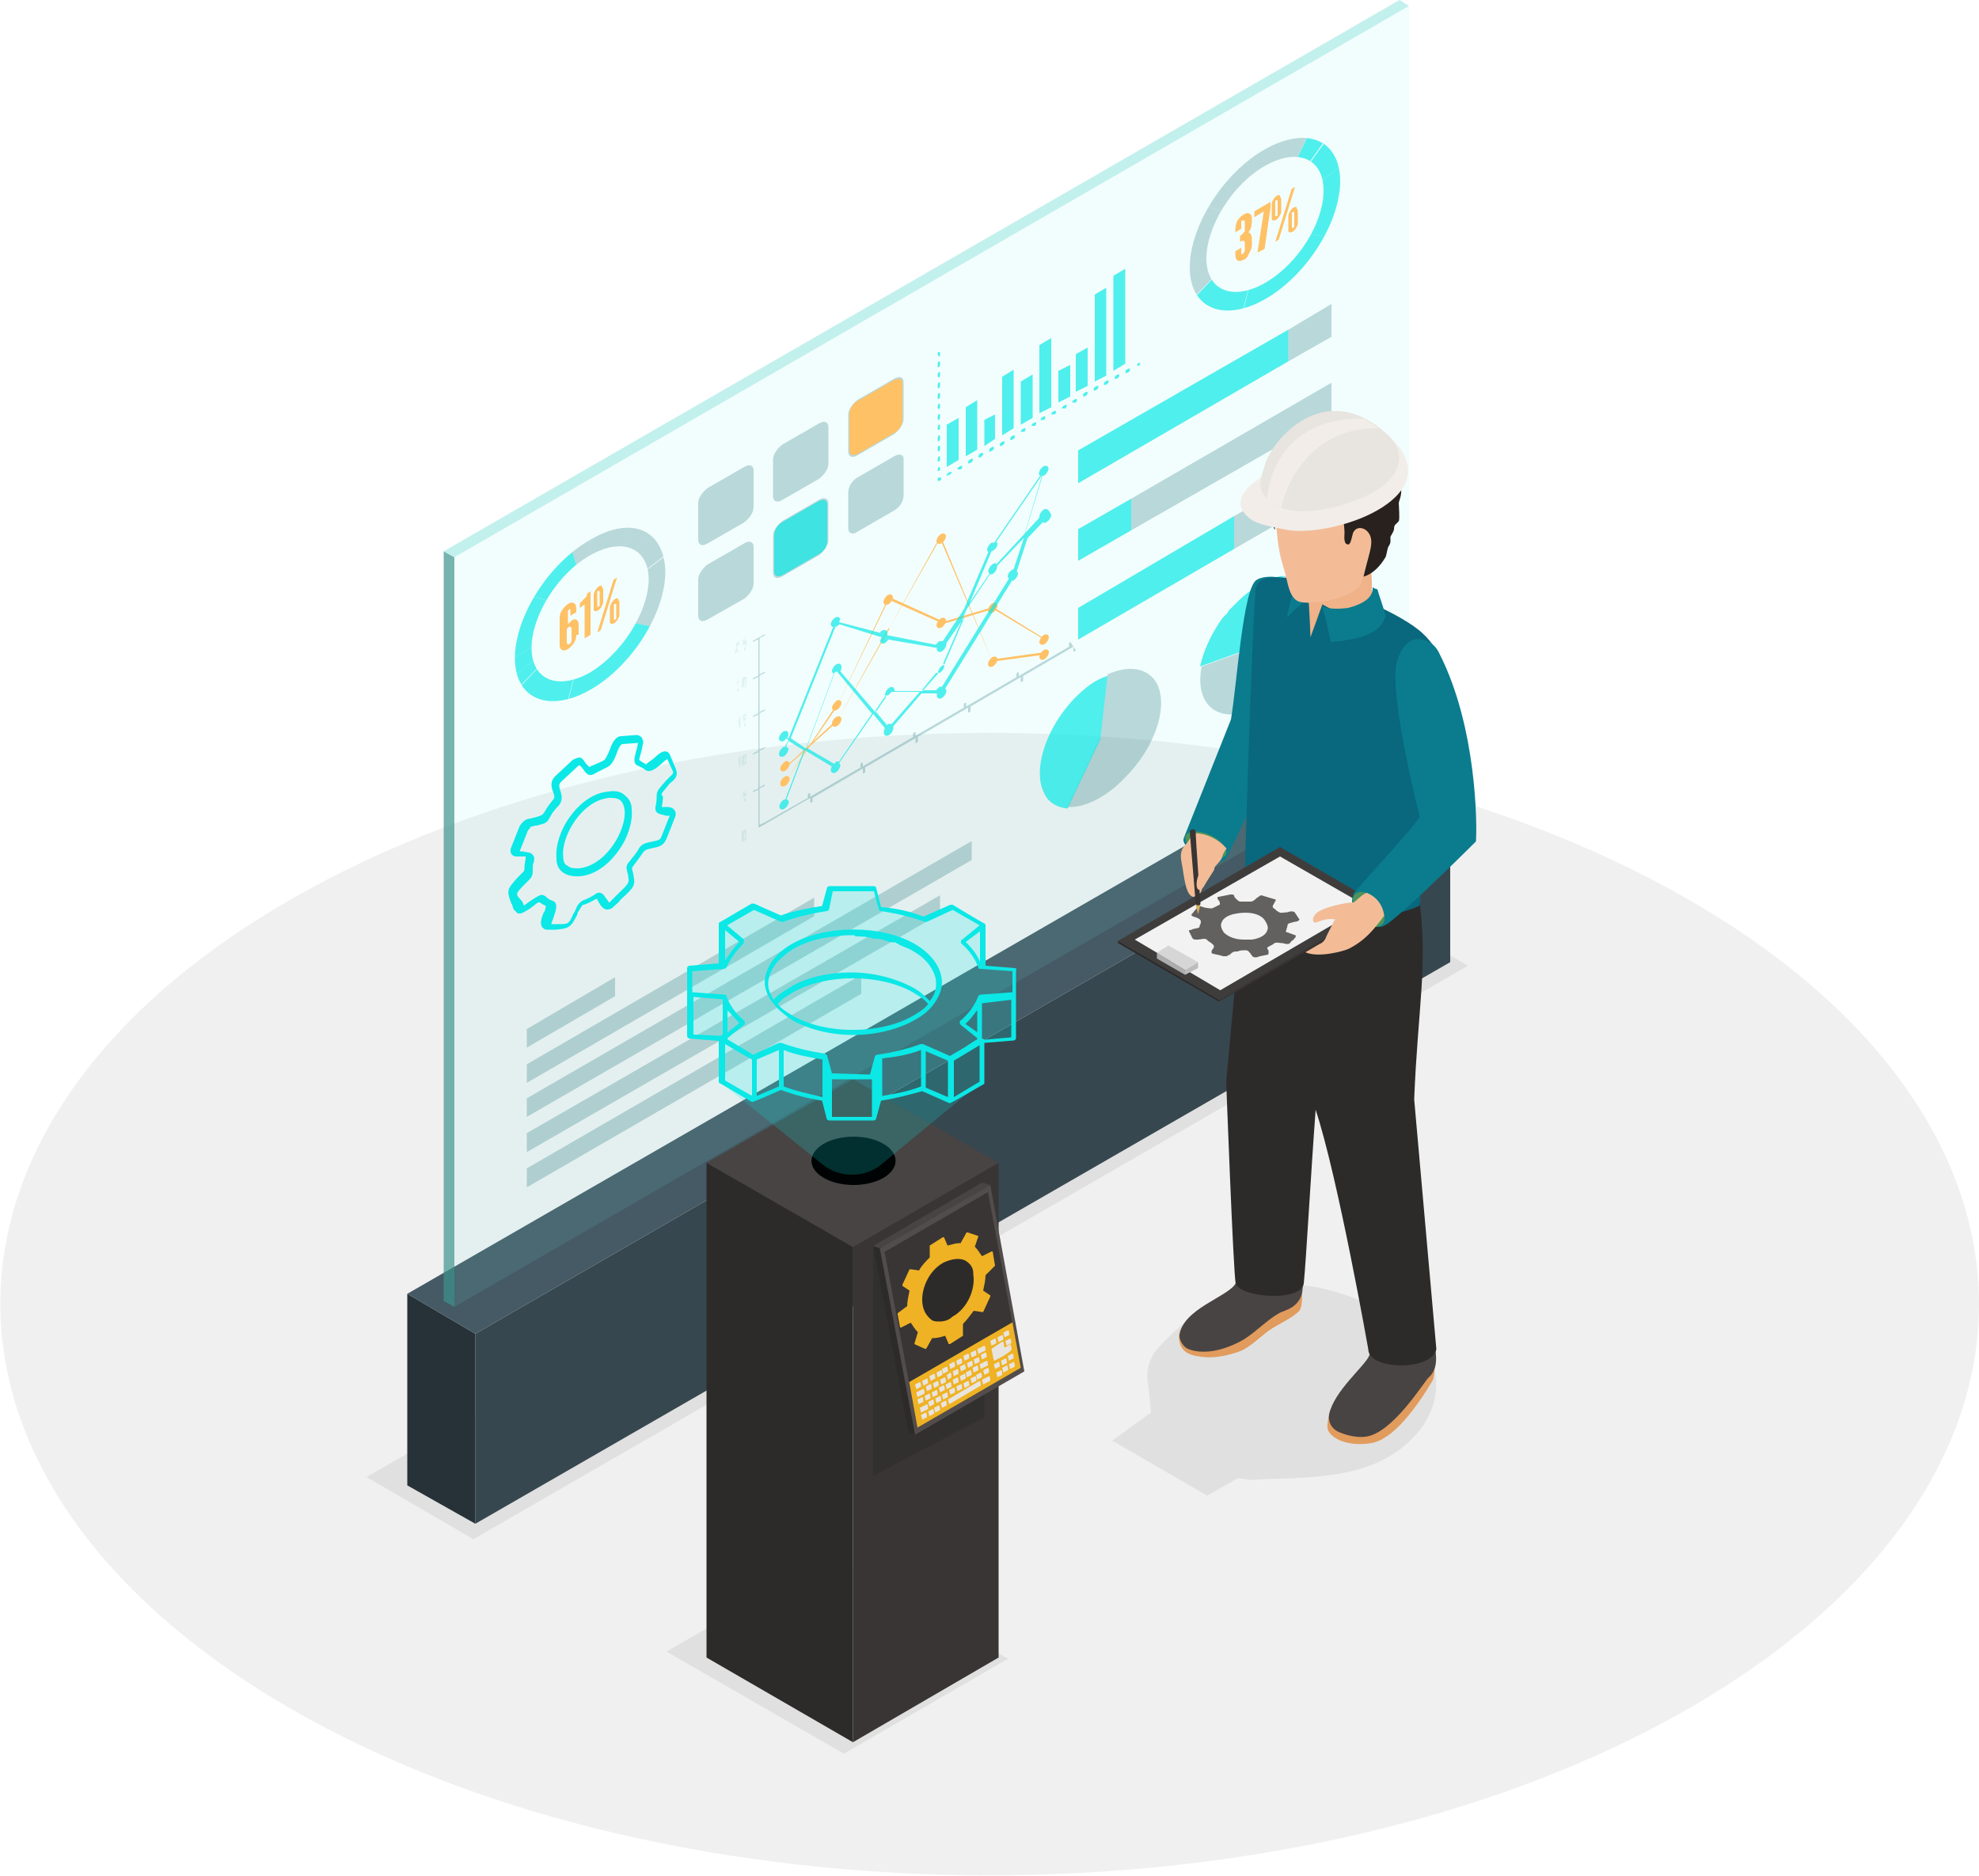 <?xml version="1.0" encoding="utf-8"?>
<!-- Generator: Adobe Illustrator 19.0.0, SVG Export Plug-In . SVG Version: 6.00 Build 0)  -->
<svg version="1.1" id="_x30_" xmlns="http://www.w3.org/2000/svg" xmlns:xlink="http://www.w3.org/1999/xlink" x="0px" y="0px"
	 width="500px" height="473.9px" viewBox="-249 264.1 500 473.9" style="enable-background:new -249 264.1 500 473.9;"
	 xml:space="preserve">
<style type="text/css">
	.st0{fill:#F0F0F0;}
	.st1{fill:#E0E0E0;}
	.st2{fill:#37474F;}
	.st3{fill:#263238;}
	.st4{fill:#455A64;}
	.st5{opacity:0.7;fill:#3E938D;enable-background:new    ;}
	.st6{opacity:0.1;fill:#81F7F1;enable-background:new    ;}
	.st7{opacity:0.7;fill:#A9EAE6;enable-background:new    ;}
	.st8{opacity:0.7;fill:#0BE8E6;enable-background:new    ;}
	.st9{clip-path:url(#SVGID_2_);}
	.st10{opacity:0.3;fill:#358187;enable-background:new    ;}
	.st11{fill:#FFC166;}
	.st12{clip-path:url(#SVGID_4_);}
	.st13{fill:#0BE8E6;}
	.st14{opacity:0.3;}
	.st15{fill:#474443;}
	.st16{fill:#2D2B2A;}
	.st17{fill:#383534;}
	.st18{opacity:0.5;fill:#2D2B2A;enable-background:new    ;}
	.st19{enable-background:new    ;}
	.st20{fill:#524D4C;}
	.st21{fill:#EFB224;}
	.st22{fill:#E8E4DF;}
	.st23{fill:#000303;}
	.st24{opacity:0.2;fill:#0BE8E6;enable-background:new    ;}
	.st25{fill:#E19B5D;}
	.st26{fill:#0A7C8E;}
	.st27{fill:#4E9359;}
	.st28{fill:#F3BC97;}
	.st29{fill:#09687D;}
	.st30{fill:#EFB289;}
	.st31{fill:#3F3D3C;}
	.st32{fill:#F2F2F2;}
	.st33{fill:#ADADAD;}
	.st34{fill:#BCBCBC;}
	.st35{fill:#D6D6D6;}
	.st36{opacity:0.8;}
	.st37{fill:#D3AF5E;}
	.st38{fill:#28211D;}
	.st39{fill:#F2EDE8;}
	.st40{fill:none;}
</style>
<g>
	<g>
		<path class="st0" d="M177.8,491.5c-97.5-56.3-255.8-56.3-353.6,0c-97.5,56.3-97.5,147.6,0,204.2c97.5,56.3,255.8,56.3,353.6,0
			C275.4,639.4,275.4,547.8,177.8,491.5z"/>
	</g>
	<path class="st1" d="M-39.1,657.4l44.8,25.8l-41.5,24l-44.8-25.8L-39.1,657.4z M94.9,492.4l-251.3,144.9l27,15.7l251.3-144.9
		L94.9,492.4z M102.3,596.1c-10.7-5-21.3-9.8-36.8-6.2c-7.7,1.8-16,8.3-21.9,14.8c-2.4,2.7-3.3,6.2-2.4,9.8l0.6,6.5l-9.8,7.1L56,642
		l7.7-4.4c3.6,0.3,2.1,0.6,5.3,0.3c14.2-0.6,29.9,0,40-11.6c5.3-6.2,6.5-13.9,2.4-21.6C109.7,600.8,106.1,597.9,102.3,596.1z"/>
	<g>
		<g>
			<g id="Axonometric_Cube_1_">
				<polygon id="Cube_face_-_left_288_" class="st2" points="-128.9,649.1 117.4,507.2 117.4,458.9 -128.9,601.1 				"/>
				<polygon id="Cube_face_-_right_288_" class="st3" points="-146.1,639.4 -128.9,649.1 -128.9,601.1 -146.1,591 				"/>
				<polygon id="Cube_face_-_top_289_" class="st4" points="-128.9,601.1 117.4,458.9 100.2,449.1 -146.1,591 				"/>
			</g>
			<g id="Axonometric_Cube_42_">
				<polygon id="Cube_face_-_left_290_" class="st5" points="-134.2,594.3 -136.9,592.8 -136.9,403.4 -134.2,404.9 				"/>
				<polygon id="Cube_face_-_right_290_" class="st6" points="107,455 -134.2,594.3 -134.2,404.9 107,265.6 				"/>
				<polygon id="Cube_face_-_top_291_" class="st7" points="-134.2,404.9 -136.9,403.4 104.6,264.1 107,265.6 				"/>
			</g>
		</g>
		<g>
			<g>
				<g>
					<path class="st8" d="M38.5,356.6L38.5,356.6c0.6-0.3,0.6-0.6,0.6-0.6l-0.3-0.3l-0.3,0.3C38.2,356,38.2,356.3,38.5,356.6
						C37.9,356.6,38.2,356.6,38.5,356.6z"/>
				</g>
				<g>
					<path class="st8" d="M-9.8,384.2c0-0.3,0.3-0.6,0.3-0.6l0.6-0.3c0.3,0,0.3,0,0.3,0.3s-0.3,0.3-0.3,0.3l-0.6,0.3
						C-9.8,384.5-9.8,384.2-9.8,384.2z M-7.1,382.7c0-0.3,0.3-0.6,0.3-0.6l0.6-0.3c0.3,0,0.3,0,0.3,0.3s-0.3,0.6-0.3,0.6H-7.1
						C-7.1,383-7.1,382.7-7.1,382.7z M-4.4,380.9c0-0.3,0.3-0.6,0.3-0.6l0.6-0.3c0.3,0,0.3,0,0.3,0.3s-0.3,0.6-0.3,0.6l-0.6,0.3
						C-4.4,381.2-4.4,381.2-4.4,380.9z M-1.8,379.4c0-0.3,0.3-0.6,0.3-0.6l0.6-0.3c0.3,0,0.3,0,0.3,0.3s-0.3,0.6-0.3,0.6l-0.6,0.3
						C-1.8,379.7-1.8,379.7-1.8,379.4z M0.9,377.9c0-0.3,0.3-0.6,0.3-0.6l0.6-0.3c0.3,0,0.3,0,0.3,0.3s-0.3,0.6-0.3,0.6l-0.6,0.3
						C0.9,378.2,0.9,378.2,0.9,377.9z M3.6,376.5c0-0.3,0.3-0.6,0.3-0.6l0.6-0.3c0.3,0,0.3,0,0.3,0.3s-0.3,0.6-0.3,0.6l-0.6,0.3
						C3.6,376.8,3.6,376.8,3.6,376.5z M6.2,375c0-0.3,0.3-0.6,0.3-0.6l0.6-0.3c0.3,0,0.3,0,0.3,0.3S7.1,375,7.1,375l-0.6,0.3
						C6.2,375.3,6.2,375,6.2,375z M8.9,373.2c0-0.3,0.3-0.6,0.3-0.6l0.6-0.3c0.3,0,0.3,0,0.3,0.3s-0.3,0.6-0.3,0.6H8.9
						C8.9,373.5,8.9,373.5,8.9,373.2z M11.6,371.7c0-0.3,0.3-0.6,0.3-0.6l0.6-0.3c0.3,0,0.3,0,0.3,0.3s-0.3,0.6-0.3,0.6H11.6
						C11.6,372,11.6,372,11.6,371.7z M13.9,370.2c0-0.3,0.3-0.6,0.3-0.6l0.6-0.3c0.3,0,0.3,0,0.3,0.3s-0.3,0.6-0.3,0.6H13.9
						C14.2,370.5,13.9,370.5,13.9,370.2z M16.6,368.8c0-0.3,0.3-0.6,0.3-0.6l0.6-0.3c0.3,0,0.3,0,0.3,0.3s-0.3,0.6-0.3,0.6H16.6
						C16.9,369.1,16.6,369.1,16.6,368.8z M19.3,367.3c0-0.3,0.3-0.6,0.3-0.6l0.6-0.3c0.3,0,0.3,0,0.3,0.3s-0.3,0.6-0.3,0.6H19.3
						C19.6,367.6,19.3,367.3,19.3,367.3z M21.9,365.8c0-0.3,0.3-0.6,0.3-0.6l0.6-0.3c0.3,0,0.3,0,0.3,0.3s-0.3,0.6-0.3,0.6H21.9
						C22.2,365.8,21.9,365.8,21.9,365.8z M24.6,364c0-0.3,0.3-0.6,0.3-0.6l0.6-0.3c0.3,0,0.3,0,0.3,0.3s-0.3,0.6-0.3,0.6l-0.6,0.3
						C24.9,364.3,24.6,364.3,24.6,364z M27.3,362.5c0-0.3,0.3-0.6,0.3-0.6l0.6-0.3c0.3,0,0.3,0,0.3,0.3s-0.3,0.6-0.3,0.6l-0.6,0.3
						C27.6,362.8,27.3,362.8,27.3,362.5z M29.9,361.1c0-0.3,0.3-0.6,0.3-0.6l0.6-0.3c0.3,0,0.3,0,0.3,0.3s-0.3,0.6-0.3,0.6l-0.6,0.3
						C30.2,361.4,29.9,361.4,29.9,361.1z M32.6,359.6c0-0.3,0.3-0.6,0.3-0.6l0.6-0.3c0.3,0,0.3,0,0.3,0.3s-0.3,0.6-0.3,0.6l-0.6,0.3
						L32.6,359.6z M35.3,358.1c0-0.3,0.3-0.6,0.3-0.6l0.6-0.3c0.3,0,0.3,0,0.3,0.3s-0.3,0.6-0.3,0.6l-0.6,0.3L35.3,358.1z"/>
				</g>
				<g>
					<path class="st8" d="M-11.8,385.7L-11.8,385.7c0.6-0.3,0.6-0.6,0.6-0.6c0-0.3,0-0.3-0.3-0.3c0,0-0.3-0.3-0.3,0
						c-0.3,0-0.3,0.3-0.3,0.6L-11.8,385.7C-12.1,385.7-12.1,385.7-11.8,385.7z"/>
				</g>
				<g>
					<path class="st8" d="M-12.1,383v-0.3c0-0.3,0.3-0.6,0.3-0.6c0.3,0,0.3,0,0.3,0.3v0.3C-11.5,383-11.8,383.3-12.1,383
						C-12.1,383.3-12.1,383.3-12.1,383z M-12.1,380.6V380c0-0.3,0.3-0.6,0.3-0.6c0.3,0,0.3,0,0.3,0.3v0.6
						C-11.5,380.6-11.8,380.9-12.1,380.6L-12.1,380.6z M-12.1,377.9v-0.6c0-0.3,0.3-0.6,0.3-0.6c0.3,0,0.3,0,0.3,0.3v0.6
						c0,0.3-0.3,0.6-0.3,0.6C-12.1,377.9-12.1,377.9-12.1,377.9z M-12.1,375.3v-0.6c0-0.3,0.3-0.6,0.3-0.6c0.3,0,0.3,0,0.3,0.3v0.6
						c0,0.3-0.3,0.6-0.3,0.6C-12.1,375.6-12.1,375.3-12.1,375.3z M-12.1,372.6V372c0-0.3,0.3-0.6,0.3-0.6c0.3,0,0.3,0,0.3,0.3v0.6
						C-11.5,372.6-11.8,372.9-12.1,372.6C-12.1,372.9-12.1,372.6-12.1,372.6z M-12.1,369.9v-0.6c0-0.3,0.3-0.6,0.3-0.6
						c0.3,0,0.3,0,0.3,0.3v0.6c0,0.3-0.3,0.6-0.3,0.6C-12.1,370.2-12.1,370.2-12.1,369.9z M-12.1,367.3v-0.6c0-0.3,0.3-0.6,0.3-0.6
						c0.3,0,0.3,0,0.3,0.3v0.6C-11.5,367.3-11.8,367.6-12.1,367.3C-12.1,367.6-12.1,367.6-12.1,367.3z M-12.1,364.6V364
						c0-0.3,0.3-0.6,0.3-0.6c0.3,0,0.3,0,0.3,0.3v0.6c0,0.3-0.3,0.6-0.3,0.6C-12.1,364.9-12.1,364.9-12.1,364.6z M-12.1,361.9v-0.6
						c0-0.3,0.3-0.6,0.3-0.6c0.3,0,0.3,0,0.3,0.3v0.6c0,0.3-0.3,0.6-0.3,0.6C-12.1,362.2-12.1,362.2-12.1,361.9z M-12.1,359.3v-0.6
						c0-0.3,0.3-0.6,0.3-0.6c0.3,0,0.3,0,0.3,0.3v0.6C-11.5,359.3-11.8,359.6-12.1,359.3C-12.1,359.6-12.1,359.6-12.1,359.3z
						 M-12.1,356.6V356c0-0.3,0.3-0.6,0.3-0.6c0.3,0,0.3,0,0.3,0.3v0.6c0,0.3-0.3,0.6-0.3,0.6C-12.1,356.9-12.1,356.9-12.1,356.6z"
						/>
				</g>
				<g>
					<path class="st8" d="M-11.8,354.2c0.3,0,0.3-0.3,0.3-0.6v-0.3c0-0.3-0.3-0.3-0.3-0.3c-0.3,0-0.3,0.3-0.3,0.6L-11.8,354.2
						C-12.1,354.2-12.1,354.2-11.8,354.2z"/>
				</g>
			</g>
			<g>
				<polygon class="st8" points="27.6,360.5 30.5,359 30.5,336.8 27.6,338.5 				"/>
				<polygon class="st8" points="32.3,357.8 35.3,356 35.3,332 32.3,333.8 				"/>
				<polygon class="st8" points="22.8,363.1 25.8,361.6 25.8,351.9 22.8,353.6 				"/>
				<polygon class="st8" points="18.4,365.8 21.4,364.3 21.4,356.3 18.4,357.8 				"/>
				<polygon class="st8" points="13.6,368.5 16.6,367 16.6,349.5 13.6,351.3 				"/>
				<polygon class="st8" points="8.9,371.4 11.9,369.7 11.9,358.7 8.9,360.5 				"/>
				<polygon class="st8" points="4.2,374.1 7.1,372.3 7.1,357.5 4.2,359.3 				"/>
				<polygon class="st8" points="-0.3,376.8 2.4,375 2.4,368.8 -0.3,370.2 				"/>
				<polygon class="st8" points="-5,379.4 -2.1,377.7 -2.1,365.2 -5,367 				"/>
				<polygon class="st8" points="-9.8,382.1 -6.8,380.3 -6.8,369.7 -9.8,371.4 				"/>
			</g>
		</g>
		<g>
			<g>
				<g>
					<g>
						<g>
							<g>
								<g>
									<defs>
										<path id="SVGID_1_" d="M-99.9,400.5c-10.4,5.9-19,19.3-19,29.9c0,10.4,8.6,13.9,19,8s19-19.3,19-29.9
											C-81.2,397.8-89.5,394.3-99.9,400.5z M-99.9,434c-8.3,4.7-14.8,1.8-14.8-6.2s6.5-18.7,14.8-23.4
											c8.3-4.7,14.8-1.8,14.8,6.2C-85.3,418.9-91.9,429.2-99.9,434z"/>
									</defs>
									<clipPath id="SVGID_2_">
										<use xlink:href="#SVGID_1_"  style="overflow:visible;"/>
									</clipPath>
									<g class="st9">
										<path class="st8" d="M-99.9,419.1l-14.8-4.4c2.7-4.7,5.9-8.6,10.1-11.9L-99.9,419.1z"/>
										<path class="st8" d="M-99.9,419.1l-19.6,11.3c0-5,1.5-10.1,4.7-15.7L-99.9,419.1z"/>
										<path class="st8" d="M-99.9,419.1l-19,15.7c-0.3-1.5-0.6-2.7-0.6-4.4L-99.9,419.1z"/>
										<path class="st8" d="M-99.9,419.1l-17.8,18.4c-0.6-0.9-0.9-1.8-1.2-2.7L-99.9,419.1z"/>
										<path class="st8" d="M-99.9,419.1l-5.6,21.9c-5.6,1.5-9.5,0.3-11.9-3.6L-99.9,419.1z"/>
										<path class="st8" d="M-99.9,419.1l15.4,3.3c-5,9.5-13,16.6-21,19L-99.9,419.1z"/>
										<path class="st10" d="M-99.9,419.1l15.1-21c2.1,1.5,3.3,3.3,3.9,6.2L-99.9,419.1z"/>
										<path class="st10" d="M-99.9,419.1l11-22.5c1.8,0.3,3,0.6,4.1,1.5L-99.9,419.1z"/>
										<path class="st10" d="M-99.9,419.1v-19.5c4.1-2.4,7.4-3.3,11-3L-99.9,419.1z"/>
										<path class="st10" d="M-99.9,419.1l-4.7-16.3c1.5-1.2,3-2.4,4.7-3.3V419.1z"/>
										<path class="st10" d="M-99.9,419.1l19.3-14.8c1.2,5-0.3,11.3-3.9,18.1L-99.9,419.1z"/>
									</g>
								</g>
							</g>
						</g>
					</g>
				</g>
				<g>
					<path class="st11" d="M-103.4,424.5c0,0.3,0,0.9-0.3,1.5s-0.9,1.5-1.8,2.1s-1.5,0.3-1.8,0s-0.3-0.9-0.3-1.2v-6.3
						c0-0.3,0-1.2,0.3-1.8c0.3-0.6,0.9-1.5,1.8-2.1s1.5-0.3,1.8,0s0.3,1.2,0.3,1.5v0.6l-1.5,0.9c0-0.6,0-1.2,0-1.5s-0.3-0.3-0.3,0
						c-0.3,0-0.3,0.3-0.3,0.6c0,0.3,0,0.6,0,0.9v2.1c0.3-0.3,0.6-0.6,0.9-0.9c0.9-0.6,1.2-0.3,1.5,0s0.3,0.9,0.3,1.2v2.4
						L-103.4,424.5L-103.4,424.5z M-105.8,426.6c0,0,0,0.3,0.6,0.3c0.3-0.3,0.6-0.6,0.6-0.9v-3.3c0,0-0.3-0.3-0.6-0.3
						c-0.3,0.3-0.6,0.6-0.6,0.6V426.6z"/>
					<path class="st11" d="M-102.5,417.7v-1.2c0.6-0.6,1.2-1.2,1.5-1.5s0.3-0.6,0.3-0.9l0.9-0.6v11l-1.5,0.9v-8.6L-102.5,417.7z"/>
					<path class="st11" d="M-96.6,416.2c0,0.6-0.3,0.9-0.6,1.5c-0.3,0.3-0.3,0.3-0.6,0.6c-0.6,0.3-0.9,0.3-1.2,0c0,0,0-0.3,0-0.6
						v-3.3c0-0.6,0.3-0.9,0.6-1.5c0.3-0.3,0.3-0.3,0.6-0.6c0.6-0.3,0.9-0.3,0.9,0c0,0,0,0.3,0.3,0.6
						C-96.6,412.9-96.6,416.2-96.6,416.2z M-98.1,423.9l4.1-13.3l0.9-0.6l-4.1,13.3L-98.1,423.9z M-97.5,413.5
						C-97.5,413.5-97.5,413.2-97.5,413.5C-97.8,413.2-97.8,413.2-97.5,413.5c-0.3-0.3-0.6,0-0.6,0s0,0,0,0.3v3.3
						c0,0.3,0,0.3,0.3,0.3s0.3-0.3,0.3-0.6C-97.5,416.8-97.5,413.5-97.5,413.5z M-92.5,419.4c0,0.6-0.3,0.9-0.6,1.5
						c-0.3,0.3-0.3,0.3-0.6,0.6c-0.6,0.3-0.9,0.3-1.2,0c0,0,0-0.3,0-0.6v-3.3c0-0.6,0.3-0.9,0.6-1.5c0.3-0.3,0.3-0.3,0.6-0.6
						c0.6-0.3,0.9-0.3,0.9,0c0,0,0,0.3,0.3,0.6C-92.5,416.2-92.5,419.4-92.5,419.4z M-93.3,416.8C-93.3,416.5-93.3,416.5-93.3,416.8
						C-93.3,416.2-93.3,416.2-93.3,416.8c-0.3-0.3-0.6,0-0.6,0s0,0,0,0.3v3.3c0,0.3,0,0.3,0,0.3s0,0,0.3,0l0.3-0.3v-0.3
						C-93.3,420-93.3,416.8-93.3,416.8z"/>
				</g>
			</g>
		</g>
		<g>
			<g>
				<g>
					<g>
						<g>
							<g>
								<g>
									<g>
										<g>
											<defs>
												<path id="SVGID_3_" d="M70.6,301.8c-10.4,5.9-19,19.3-19,29.9c0,10.4,8.6,13.9,19,8s19-19.3,19-29.9
													C89.5,299.4,81.2,295.9,70.6,301.8z M70.6,335.6c-8.3,4.7-14.8,1.8-14.8-6.2s6.5-18.7,14.8-23.4
													c8.3-4.7,14.8-1.8,14.8,6.2C85.4,320.5,78.9,330.8,70.6,335.6z"/>
											</defs>
											<clipPath id="SVGID_4_">
												<use xlink:href="#SVGID_3_"  style="overflow:visible;"/>
											</clipPath>
											<g class="st12">
												<path class="st10" d="M70.6,320.7l-14.8-4.4c2.7-4.7,5.9-8.6,10.1-11.9L70.6,320.7z"/>
												<path class="st10" d="M70.6,320.7L51,332c0-5,1.5-10.1,4.7-15.7L70.6,320.7z"/>
												<path class="st10" d="M70.6,320.7l-19,15.7c-0.3-1.5-0.6-2.7-0.6-4.4L70.6,320.7z"/>
												<path class="st10" d="M70.6,320.7l-17.8,18.4c-0.6-0.9-0.9-1.8-1.2-2.7L70.6,320.7z"/>
												<path class="st8" d="M70.6,320.7L65,342.6c-5.6,1.5-9.5,0.3-11.9-3.6L70.6,320.7z"/>
												<path class="st8" d="M70.6,320.7L86,324c-5,9.5-13,16.6-21,19L70.6,320.7z"/>
												<path class="st8" d="M70.6,320.7l15.4-21c2.1,1.5,3.3,3.3,3.9,6.2L70.6,320.7z"/>
												<path class="st8" d="M70.6,320.7l11-22.5c1.8,0.3,3,0.6,4.1,1.5L70.6,320.7z"/>
												<path class="st10" d="M70.6,320.7v-19.6c4.1-2.4,7.4-3.3,11-3L70.6,320.7z"/>
												<path class="st10" d="M70.6,320.7l-4.7-16.3c1.5-1.2,3-2.4,4.7-3.3C70.6,301.2,70.6,320.7,70.6,320.7z"/>
												<path class="st8" d="M70.6,320.7l19.3-14.8c1.2,5-0.3,11.3-3.9,18.1L70.6,320.7z"/>
											</g>
										</g>
									</g>
								</g>
							</g>
						</g>
						<g>
							<path class="st11" d="M64.3,325.2v-1.5c0.6-0.3,0.9-0.9,1.2-1.2c0-0.3,0-0.3,0-0.6s0-0.6,0-0.9s0-0.6,0-0.9s-0.3-0.3-0.6-0.3
								s-0.3,0.3-0.3,0.6s0,0.9,0,1.5l-1.5,0.9c0-0.6,0-1.5,0.3-2.4s0.9-1.5,1.8-2.1s1.5-0.3,1.8,0s0.3,0.9,0.3,1.2
								c0,1.8-0.3,2.7-0.9,3.3c0.9,0.3,0.9,1.2,0.9,2.7v0.3c0,0.3,0,0.9-0.3,1.5s-0.6,1.2-0.9,1.8c-0.3,0.3-0.6,0.6-0.9,0.6
								c-0.9,0.6-1.5,0.3-1.8,0c-0.3-0.6-0.3-1.2-0.3-2.1l1.5-0.9c0,0.6,0,1.2,0,1.5s0.3,0.3,0.3,0c0.3,0,0.3-0.3,0.6-0.6
								c0-0.3,0-0.6,0-0.9s0-0.6,0-0.9c0-0.6,0-0.9-0.6-0.9C65.2,324.9,64.9,324.9,64.3,325.2L64.3,325.2z"/>
							<path class="st11" d="M70.3,317.5l-2.4,1.5v-1.5l4.1-2.4v1.5L70.5,327l-1.8,0.9L70.3,317.5z"/>
							<path class="st11" d="M74.7,317.5c0,0.6-0.3,0.9-0.6,1.5c-0.3,0.3-0.3,0.3-0.6,0.6c-0.6,0.3-0.9,0.3-1.2,0c0,0,0-0.3,0-0.6
								v-3.3c0-0.6,0.3-0.9,0.6-1.5c0.3-0.3,0.3-0.3,0.6-0.6c0.6-0.3,0.9-0.3,0.9,0c0,0,0,0.3,0.3,0.6L74.7,317.5L74.7,317.5z
								 M73.2,325.2l4.1-13.3l0.9-0.6l-4.1,13.3L73.2,325.2z M73.8,314.8C73.8,314.5,73.8,314.5,73.8,314.8
								C73.8,314.5,73.8,314.5,73.8,314.8c-0.3-0.3-0.6,0-0.6,0s0,0,0,0.3v3.3c0,0.3,0,0.3,0.3,0.3s0.3-0.3,0.3-0.6L73.8,314.8
								L73.8,314.8z M78.9,320.5c0,0.6-0.3,0.9-0.6,1.5c-0.3,0.3-0.3,0.3-0.6,0.6c-0.6,0.3-0.9,0.3-1.2,0c0,0,0-0.3,0-0.6v-3.3
								c0-0.6,0.3-0.9,0.6-1.5c0.3-0.3,0.3-0.3,0.6-0.6c0.6-0.3,0.9-0.3,0.9,0c0,0,0,0.3,0.3,0.6C78.9,317.2,78.9,320.5,78.9,320.5z
								 M78,317.8L78,317.8C78,317.5,78,317.5,78,317.8c-0.3-0.3-0.6,0-0.6,0s0,0,0,0.3v3.3c0,0.3,0,0.3,0,0.3s0,0,0.3,0l0.3-0.3
								v-0.3C78,321.1,78,317.8,78,317.8z"/>
						</g>
					</g>
				</g>
			</g>
		</g>
		<g>
			<path class="st13" d="M-103.4,485.5c0.3,0,0.6,0,0.9,0c3.6-0.3,7.1-2.7,9.8-6.5c2.4-3.3,3.6-7.4,3.3-10.4c0-1.5-0.6-2.7-1.8-3.6
				c-0.9-0.9-2.4-1.2-4.1-0.9c-3.6,0.3-7.1,2.7-9.8,6.5c-2.4,3.3-3.6,7.4-3.3,10.4C-108.5,483.8-106.4,485.5-103.4,485.5z
				 M-106.7,480.5c-0.6-5,4.7-14.2,11.6-14.8c0.3,0,0.3,0,0.6,0c2.1,0,3,0.9,3.3,3c0.6,5-4.7,14.2-11.6,14.8c-1.2,0-2.1,0-2.7-0.6
				C-106.4,482.6-106.7,481.7-106.7,480.5z"/>
			<path class="st13" d="M-80.3,462.7c0.3-0.6,0.9-0.9,1.5-1.5c0.9-0.9,0.9-1.8,0.6-2.7l-1.5-3.6c-0.3-0.6-0.6-0.9-0.9-0.9
				c-0.9-0.3-2.1,0.6-3.3,1.8c-1.2,0.9-1.8,1.2-1.8,1.5c-0.9-0.6-1.5-0.9-1.8-1.2l0,0c0-0.3,0.3-1.2,0.6-2.4l0.3-1.5
				c0.3-0.6,0-1.2-0.3-1.8c-0.3-0.3-0.9-0.6-1.2-0.6l-3.9,0.3c-1.5,0-2.4,1.8-3,3.6c-0.6,1.2-0.9,2.4-1.8,2.7
				c-1.2,0.6-2.1,0.9-2.7,1.2c-0.3,0-0.3,0.3-0.6,0.3c0,0-0.6-0.6-0.9-0.9l-0.6-0.9c-0.3-0.3-0.6-0.6-0.9-0.6
				c-0.6,0-1.2,0.3-1.8,0.6l-4.4,4.1c-1.5,1.5-0.9,3-0.6,3.9s0.6,1.5,0,2.1c-1.2,1.5-1.8,2.4-2.1,3c-0.6,0.9-0.6,0.9-2.7,1.5l0,0
				c-0.3,0-0.9,0.3-1.5,0.3c-0.9,0.3-1.5,0.9-2.1,1.8l-2.1,5.3c-0.3,0.6-0.3,1.2,0,1.8c0.3,0.3,0.6,0.6,1.2,0.6h1.2
				c0.3,0,0.9,0,1.2,0v0.3c0,0.6-0.3,1.5-0.3,2.7c0,0.3,0,0.6-0.3,0.9c-0.6,0.6-1.2,1.2-1.5,1.5c-2.7,3-2.7,3.3-1.5,6.5
				c0.3,0.3,0.3,0.9,0.6,1.5c0.3,0.3,0.6,0.6,0.9,0.9c0.6,0.3,1.2,0,1.8-0.3l1.5-0.9c1.2-0.9,1.8-1.5,2.1-1.5c0,0,0,0,0.3,0
				c0.3,0.3,0.9,0.6,1.5,0.9c0,0.6-0.3,1.5-0.6,1.8c-0.6,1.5-0.9,2.7-0.3,3.6c0.3,0.3,0.6,0.6,1.2,0.6h0.3c0.6,0,1.2,0,1.8,0
				c3.6-0.3,3.9-0.6,5.6-3.9v-0.3c0.3-0.6,0.6-0.9,0.9-1.5c0.3-0.3,0.3-0.6,0.6-0.6c1.2-0.3,2.1-0.9,3.3-1.5c0.3,0,0.3,0.6,0.6,0.9
				c0.3,0.6,0.9,1.5,1.8,1.8c0.6,0,1.2,0,1.8-0.6c0.6-0.6,1.5-1.2,1.8-1.8c3.6-3.3,3.9-3.6,3.3-6.5c0-0.3-0.3-0.9-0.3-1.5
				c0,0,0-0.3,0.3-0.6c0.9-1.2,1.8-2.4,2.4-3.3s1.2-0.9,2.4-1.2c1.2-0.3,2.7-0.3,3.6-2.4l2.1-5.3c0.3-0.6,0.3-1.2,0-1.8
				c-0.6-0.9-1.5-0.9-2.4-0.9c-0.3,0-0.6,0-0.9,0c0.3-1.5,0.3-2.4,0.3-2.7C-82.1,464.8-82.1,464.8-80.3,462.7z M-116.8,487.9
				L-116.8,487.9c0.6-0.6,0.9-0.9,1.5-1.5s0.9-1.2,0.9-2.1c0-1.2,0-2.1,0.3-2.4c0-0.6,0.3-1.2-0.3-1.8c-0.3-0.6-1.2-0.6-2.7-0.9
				h-0.6l0,0l2.1-5.3c0.3-0.3,0.6-0.6,0.6-0.9c0.6,0,0.9-0.3,1.2-0.3h0.3c2.4-0.6,2.7-0.6,3.6-2.4c0.3-0.6,0.9-1.5,2.1-2.7
				c1.2-1.5,0.6-3,0.3-3.9c-0.3-1.2-0.3-1.5,0.3-2.1l4.4-4.1c0,0,0,0,0.3,0l0.6,0.6c1.2,1.8,1.8,2.4,3.6,1.2
				c0.6-0.3,1.2-0.6,2.4-1.2c1.5-0.6,2.1-2.1,2.7-3.6c0.3-0.9,0.9-2.4,1.5-2.4l3.9-0.3l-0.3,1.5c-0.9,3-0.9,3.9,0.6,4.4
				c0.3,0.3,0.9,0.3,1.5,0.9c1.2,0.9,2.7-0.3,4.1-1.5c0.3-0.3,0.9-0.9,1.5-1.2l1.5,3.3c0,0,0,0.3-0.3,0.6c-0.6,0.6-1.2,1.2-1.5,1.5
				c-2.1,2.4-2.4,2.7-2.4,4.1c0,0.6,0,1.2-0.3,2.7c0,0.6,0,0.9,0.3,1.2c0.6,0.6,1.5,0.6,2.4,0.9c0.3,0,0.6,0,0.9,0l0,0l-2.1,5.3
				c-0.3,0.9-0.9,0.9-2.1,1.2s-2.7,0.3-3.6,1.8c-0.6,1.2-1.5,2.1-2.4,3.3c-0.6,0.6-0.9,1.5-0.6,2.1c0,0.6,0.3,0.9,0.3,1.5
				c0.3,1.8,0.3,1.8-2.7,4.7c-0.6,0.6-1.2,1.2-1.8,1.8l-0.3,0.3c0,0-0.3-0.6-0.6-0.9c-0.3-0.3-0.6-0.9-0.9-1.2
				c-0.6-0.6-1.5-0.6-2.1,0c-0.9,0.6-2.1,1.2-3,1.5c-0.6,0.3-1.2,0.9-1.5,1.5s-0.6,1.5-0.9,1.8c-1.2,2.7-1.2,2.7-4.1,2.7
				c-0.3,0-0.9,0-1.5,0c0-0.3,0.3-0.9,0.6-1.8c0.6-1.8,1.2-3.6-0.3-4.1c-0.9-0.3-1.2-0.6-1.5-0.9s-0.9-0.6-1.2-0.6
				c-0.6,0-1.5,0.6-3.3,1.8l-1.2,0.9l0,0c-0.3-0.6-0.3-0.9-0.6-1.2C-118.8,490-118.8,490-116.8,487.9z"/>
		</g>
		<g>
			<polygon class="st8" points="76.5,355.4 23.4,386.2 23.4,377.9 76.5,347.4 			"/>
			<polygon class="st10" points="87.4,349.2 76.5,355.4 76.5,347.4 87.4,340.9 			"/>
		</g>
		<g>
			<polygon class="st8" points="36.8,398.1 23.4,405.8 23.4,397.8 36.8,390.1 			"/>
			<polygon class="st10" points="87.4,369.1 36.8,398.1 36.8,390.1 87.4,360.8 			"/>
		</g>
		<g>
			<polygon class="st8" points="62.8,402.8 23.4,425.7 23.4,417.7 62.8,394.5 			"/>
			<polygon class="st10" points="87.4,388.6 62.8,402.8 62.8,394.5 87.4,380.6 			"/>
		</g>
		<g>
			<g>
				<path class="st10" d="M43,436.3c-2.4-3.6-7.1-4.1-12.2-1.8l-1.8,16L20.7,468c4.1,0.3,9.8-2.4,14.5-7.4
					C43,452.9,46.5,442,43,436.3z"/>
			</g>
			<path class="st8" d="M22.5,440.5c-6.8,7.1-10.1,16.6-8.3,22.5c0.3,0.9,0.6,1.5,0.9,2.1c1.2,2.1,3.3,3,5.6,3.3l8.3-17.5l1.8-16
				C27.9,435.7,25.2,437.8,22.5,440.5z"/>
		</g>
		<g>
			<path class="st8" d="M69.7,427.1l5.6-17.5c-0.9,0-1.8,0.3-2.7,0.6c-3,1.2-5.9,3-8.6,5.6c-0.3,0.3-0.3,0.3-0.6,0.6
				c-0.3,0.3-0.6,0.6-0.9,0.9s-0.6,0.6-0.9,0.9s-0.3,0.6-0.6,0.9s-0.6,0.6-0.9,0.9l-0.3,0.3c-2.7,3.9-4.7,8-5.6,12.2l13.9-5
				C69.1,427.4,69.7,427.1,69.7,427.1L69.7,427.1z"/>
			<path class="st10" d="M75.3,409.7l-5.6,17.5c0,0-0.6,0.3-1.2,0.3l-13.9,5c-1.8,9.2,3.6,14.2,11.9,11.3c5-1.8,10.1-6.5,13.6-11.9
				c0.3-0.3,0.3-0.3,0.3-0.6l0.3-0.3c1.8-3,3.3-6.2,3.9-9.5C86,413.5,82.1,408.8,75.3,409.7z"/>
		</g>
		<g id="_x36__6_">
			<g>
				<g>
					<path class="st10" d="M-70.2,420.6c-1.5,0.9-2.4,0.3-2.4-0.9v-9.1c0-1.5,1.2-3,2.4-3.9l9.2-5.3c1.5-0.9,2.4-0.3,2.4,0.9v9.2
						c0,1.5-1.2,3-2.4,3.9L-70.2,420.6z"/>
				</g>
				<g>
					<path class="st10" d="M-51.3,409.7c-1.5,0.9-2.4,0.3-2.4-0.9v-9.2c0-1.5,1.2-3,2.4-3.9l9.2-5.3c1.5-0.9,2.4-0.3,2.4,0.9v9.2
						c0,1.5-1.2,3-2.4,3.9L-51.3,409.7z"/>
					<path class="st8" d="M-51.3,409.4c-1.2,0.6-2.1,0.3-2.1-0.9v-9.2c0-1.2,0.9-2.7,2.1-3.3l9.2-5.3c1.2-0.6,2.1-0.3,2.1,0.9v9.2
						c0,1.2-0.9,2.7-2.1,3.3L-51.3,409.4z"/>
				</g>
				<path class="st10" d="M-23.1,379.4l-9.2,5.3c-1.5,0.9-2.4,2.4-2.4,3.9v8.9c0,1.5,1.2,1.8,2.4,0.9l9.2-5.3
					c1.5-0.9,2.4-2.4,2.4-3.9V380C-20.7,379.1-21.6,378.5-23.1,379.4z"/>
			</g>
			<g>
				<g>
					<path class="st10" d="M-70.2,401.4c-1.5,0.9-2.4,0.3-2.4-0.9v-9.2c0-1.5,1.2-3,2.4-3.9l9.2-5.3c1.5-0.9,2.4-0.3,2.4,0.9v9.2
						c0,1.5-1.2,3-2.4,3.9L-70.2,401.4z"/>
				</g>
				<g>
					<path class="st10" d="M-51.3,390.4c-1.5,0.9-2.4,0.3-2.4-0.9v-9.2c0-1.5,1.2-3,2.4-3.9l9.2-5.3c1.5-0.9,2.4-0.3,2.4,0.9v9.2
						c0,1.5-1.2,3-2.4,3.9L-51.3,390.4z"/>
				</g>
				<g>
					<path class="st10" d="M-32.3,379.1c-1.5,0.9-2.4,0.3-2.4-0.9V369c0-1.5,1.2-3,2.4-3.9l9.2-5.3c1.5-0.9,2.4-0.3,2.4,0.9v9.2
						c0,1.5-1.2,3-2.4,3.9L-32.3,379.1z"/>
					<path class="st11" d="M-32.3,378.8c-1.2,0.6-2.1,0.3-2.1-0.9v-9.2c0-1.2,0.9-2.7,2.1-3.3l9.2-5.3c1.2-0.6,2.1-0.3,2.1,0.9v9.2
						c0,1.2-0.9,2.7-2.1,3.3L-32.3,378.8z"/>
				</g>
			</g>
		</g>
		<g>
			<path class="st10" d="M21.4,426.3l-0.3,0.3v0.9l-12.7,7.4V434c0,0,0,0-0.3,0l-0.3,0.3v0.9l-12.7,7.4v-0.9c0,0,0,0-0.3,0l-0.3,0.3
				v0.9l-12.2,7.1v-0.9c0,0,0,0-0.3,0l-0.3,0.3v0.9l-12.7,7.4v-0.9c0,0,0,0-0.3,0l-0.3,0.3v0.9l-12.7,7.4v-0.9c0,0,0,0-0.3,0
				l-0.3,0.3v0.9l-10.4,5.9l-1.8,0.9v-0.9v-8.3l1.2-0.6l0.3-0.3c0,0,0,0-0.3,0l-1.2,0.6v-9.2l1.2-0.6l0.3-0.3c0,0,0,0-0.3,0
				l-1.2,0.6v-9.2l1.2-0.6l0.3-0.3c0,0,0,0-0.3,0l-1.2,0.6v-9.2l1.2-0.6l0.3-0.3c0,0,0,0-0.3,0l-1.2,0.6v-9.2l1.2-0.6l0.3-0.3
				c0,0,0,0-0.3,0l-2.7,1.5l-0.3,0.3c0,0,0,0,0.3,0l1.2-0.6v9.2l-1.2,0.6l-0.3,0.3c0,0,0,0,0.3,0l1.2-0.6v9.2l-1.2,0.6l-0.3,0.3
				c0,0,0,0,0.3,0l1.2-0.6v9.2l-1.2,0.6l-0.3,0.3c0,0,0,0,0.3,0l1.2-0.6v9.2l-1.2,0.6l-0.3,0.3c0,0,0,0,0.3,0l1.2-0.6v8.3v1.2
				c0,0,0,0,0.3,0l2.1-1.2l10.7-6.2v1.2c0,0,0,0,0.3,0l0.3-0.3v-0.9l12.7-7.4v1.2c0,0,0,0,0.3,0l0.3-0.3V458l12.7-7.4v1.2
				c0,0,0,0,0.3,0l0.3-0.3v-1.2l12.7-7.4v1.2c0,0,0,0,0.3,0l0.3-0.3v-1.2l12.7-7.4v1.2c0,0,0,0,0.3,0l0.3-0.3v-1.2l12.7-7.4v1.2
				c0,0,0,0,0.3,0l0.3-0.3L21.4,426.3C21.6,426.3,21.6,426,21.4,426.3z"/>
			<g class="st14">
				<g>
					<g>
						<path class="st10" d="M-60.4,475.8v0.3c0,0,0,0.3-0.3,0.3l-0.3,0.3h-0.3c0,0,0,0-0.3,0c0,0,0,0,0-0.3v-1.8v-0.3
							c0,0,0-0.3,0.3-0.3l0.3-0.3h0.3c0,0,0,0,0.3,0v0.3V475.8z M-60.7,474.3L-60.7,474.3C-61,474.3-61,474.3-60.7,474.3
							c-0.3,0.3-0.3,1.8-0.3,1.8l0,0c0,0,0.3,0,0.3-0.3C-60.7,476.1-60.7,474.3-60.7,474.3z"/>
					</g>
				</g>
				<g>
					<g>
						<path class="st10" d="M-60.7,465.4L-60.7,465.4C-61,465.4-61,465.4-60.7,465.4C-61,465.7-61,465.7-60.7,465.4l-0.6,0.3v-1.5
							l0.9-0.6v0.3l-0.6,0.3v0.6c0,0,0,0,0-0.3c0.3-0.3,0.3,0,0.6,0v0.3L-60.7,465.4c0.3,0,0.3,0.3,0.3,0.6s-0.3,0.3-0.3,0.6
							c-0.3,0-0.3,0-0.3,0s0-0.3,0-0.6l0.3-0.3c0,0.3,0,0.3,0,0.3h0.3v-0.3L-60.7,465.4L-60.7,465.4z"/>
					</g>
				</g>
				<g>
					<g>
						<path class="st10" d="M-62.5,455.9L-62.5,455.9c0.3-0.3,0.3-0.6,0.3-0.6s0,0,0-0.3h0.3v2.7l-0.3,0.3L-62.5,455.9L-62.5,455.9z
							"/>
						<path class="st10" d="M-60.4,456.5v0.3c0,0,0,0.3-0.3,0.3l-0.3,0.3h-0.3c0,0,0,0-0.3,0v-0.3v-1.5v-0.3c0,0,0-0.3,0.3-0.3
							l0.3-0.3h0.3c0,0,0,0,0.3,0v0.3V456.5z M-60.7,455L-60.7,455C-61,455-61,455-60.7,455c-0.3,0.3-0.3,1.8-0.3,1.8l0,0
							c0,0,0.3,0,0.3-0.3V455z"/>
					</g>
				</g>
				<g>
					<g>
						<path class="st10" d="M-62.5,446.1L-62.5,446.1c0.3-0.3,0.3-0.6,0.3-0.6s0,0,0-0.3h0.3v2.7l-0.3,0.3L-62.5,446.1L-62.5,446.1z
							"/>
						<path class="st10" d="M-60.7,446.1L-60.7,446.1C-61,446.1-61,446.1-60.7,446.1C-61,446.1-61,446.4-60.7,446.1l-0.6,0.3v-1.5
							l0.9-0.6v0.6l-0.6,0.3v0.6c0,0,0,0,0-0.3c0.3-0.3,0.3,0,0.6,0L-60.7,446.1l0.3,0.3c0,0,0,0.3,0,0.6c0,0.3-0.3,0.3-0.3,0.6
							c-0.3,0-0.3,0-0.3,0s0-0.3,0-0.6l0.3-0.3c0,0.3,0,0.3,0,0.3h0.3v-0.3L-60.7,446.1L-60.7,446.1z"/>
					</g>
				</g>
				<g>
					<g>
						<path class="st10" d="M-62.8,437.2L-62.8,437.2c0-0.3,0-0.6,0-0.6c0-0.3,0.3-0.3,0.3-0.6c0.3,0,0.3,0,0.3,0v0.3
							c0,0.3,0,0.6-0.3,1.2c0,0.3-0.3,0.9-0.3,0.9l0.6-0.3v0.3l-0.6,0.6v-0.3c0-0.3,0.3-0.6,0.3-0.9s0.3-0.3,0.3-0.6
							c0-0.3,0-0.3,0-0.6v-0.3c-0.3,0-0.3,0-0.3,0v0.3L-62.8,437.2L-62.8,437.2z"/>
						<path class="st10" d="M-60.4,436.9L-60.4,436.9c0,0.3,0,0.6-0.3,0.6l-0.3,0.3h-0.3c0,0,0,0-0.3,0c0,0,0,0,0-0.3V436v-0.3
							c0,0,0-0.3,0.3-0.3l0.3-0.3h0.3c0,0,0,0,0.3,0v0.3V436.9z M-60.7,435.7C-60.7,435.4-60.7,435.4-60.7,435.7
							C-61,435.4-61,435.7-60.7,435.7c-0.3,0.3-0.3,1.8-0.3,1.8l0,0c0,0,0.3,0,0.3-0.3V435.7z"/>
					</g>
				</g>
				<g>
					<g>
						<path class="st10" d="M-62.8,427.4L-62.8,427.4c0-0.3,0-0.6,0-0.6c0-0.3,0.3-0.3,0.3-0.6c0.3,0,0.3,0,0.3,0v0.3
							C-62.2,426.9-62.2,427.1-62.8,427.4c0.3,0.6,0,1.2,0,1.2l0.6-0.3v0.3l-1.2,0.6v-0.3c0-0.3,0.3-0.6,0.3-0.9
							C-63.1,427.7-62.8,427.7-62.8,427.4c0-0.3,0-0.3,0-0.6v-0.2c-0.3,0-0.3,0-0.3,0v0.3v0.3L-62.8,427.4z"/>
						<path class="st10" d="M-60.7,426.9C-60.7,426.9-60.7,426.6-60.7,426.9C-61,426.9-61,426.9-60.7,426.9
							C-61,426.9-61,426.9-60.7,426.9l-0.6,0.3v-1.5l0.9-0.6v0.3l-0.6,0.3v0.6c0,0,0,0,0-0.3c0.3-0.3,0.3,0,0.6,0v0.3v0.9
							c0,0,0,0.3,0,0.6c0,0.3-0.3,0.3-0.3,0.6c-0.3,0-0.3,0-0.3,0s0-0.3,0-0.6l0.3-0.3c0,0.3,0,0.3,0,0.3h0.3v-0.3L-60.7,426.9
							L-60.7,426.9z"/>
					</g>
				</g>
			</g>
			<g>
				<g>
					<g>
						<g>
							<path class="st11" d="M-50.7,461.8C-50.7,461.8-51,461.8-50.7,461.8C-51,461.8-51,461.5-50.7,461.8l13-19.6
								c0,0,0.3-0.3,0.3,0v0.3L-50.7,461.8C-50.7,461.5-50.7,461.8-50.7,461.8z"/>
						</g>
						<g>
							<path class="st11" d="M-37.6,442.6C-37.9,442.6-37.9,442.6-37.6,442.6l13-27.3l0.3-0.3c0,0,0,0,0,0.3L-37.6,442.6
								L-37.6,442.6z"/>
						</g>
						<g>
							<path class="st11" d="M-11.2,421.5l-13.3-5.9v-0.3l0.3-0.3l13,5.9C-11.2,421.2-11.2,421.2-11.2,421.5L-11.2,421.5z"/>
						</g>
						<g>
							<path class="st11" d="M1.8,418l-13,3.9c0,0-0.3,0,0-0.3c0,0,0-0.3,0.3-0.3l13-3.9C1.8,417.4,2.1,417.4,1.8,418
								C2.1,417.7,1.8,418,1.8,418z"/>
						</g>
						<g>
							<path class="st11" d="M14.8,425.7L14.8,425.7l-13.3-8v-0.3c0,0,0.3-0.3,0.3,0l13,8C15.1,425.4,15.1,425.4,14.8,425.7
								C15.1,425.7,14.8,425.7,14.8,425.7z"/>
						</g>
					</g>
				</g>
				<g>
					<g>
						<g>
							<path class="st11" d="M-50.7,458.3C-51,458.3-51,458.3-50.7,458.3c-0.3,0-0.3-0.3,0-0.3l13-11.9h0.3v0.3L-50.7,458.3
								L-50.7,458.3z"/>
						</g>
						<g>
							<path class="st11" d="M-37.6,446.4C-37.9,446.4-37.9,446.4-37.6,446.4l13-23.4l0.3-0.3c0,0,0,0,0,0.3L-37.6,446.4
								L-37.6,446.4z"/>
						</g>
						<g>
							<path class="st11" d="M-24.6,423.3L-24.6,423.3l13-23.4l0.3-0.3c0,0,0,0,0,0.3L-24.6,423.3
								C-24.3,423.3-24.3,423.3-24.6,423.3z"/>
						</g>
						<g>
							<path class="st11" d="M1.8,431.3C1.8,431.3,1.5,431.3,1.8,431.3l-13.3-31.1v-0.3h0.3L1.8,431.3C2.1,431,2.1,431.3,1.8,431.3
								L1.8,431.3z"/>
						</g>
						<g>
							<path class="st11" d="M14.8,429.5l-13.3,1.8c0,0,0,0,0-0.3l0.3-0.3l13-1.8C15.1,429.2,15.1,429.2,14.8,429.5
								C15.1,429.5,15.1,429.5,14.8,429.5z"/>
						</g>
					</g>
				</g>
			</g>
			<g>
				<g>
					<g>
						<path class="st11" d="M-50.7,460.3c0.6-0.3,1.2,0,1.2,0.6s-0.6,1.5-1.2,1.8s-1.2,0-1.2-0.6S-51.3,460.6-50.7,460.3z"/>
						<path class="st11" d="M-37.6,441.1c0.6-0.3,1.2,0,1.2,0.6s-0.6,1.5-1.2,1.8s-1.2,0-1.2-0.6S-38.2,441.7-37.6,441.1z"/>
						<path class="st11" d="M-24.6,414.4c0.6-0.3,1.2,0,1.2,0.6s-0.6,1.5-1.2,1.8s-1.2,0-1.2-0.6C-25.8,415.6-25.2,414.7-24.6,414.4
							z"/>
						<path class="st11" d="M-11.2,420.3c0.6-0.3,1.2,0,1.2,0.6s-0.6,1.5-1.2,1.8s-1.2,0-1.2-0.6S-11.8,420.6-11.2,420.3z"/>
						<path class="st11" d="M1.8,416.5c0.6-0.3,1.2,0,1.2,0.6s-0.6,1.5-1.2,1.8s-1.2,0-1.2-0.6C0.6,417.7,1.2,416.8,1.8,416.5z"/>
						<path class="st11" d="M14.8,424.5c0.6-0.3,1.2,0,1.2,0.6s-0.6,1.5-1.2,1.8s-1.2,0-1.2-0.6C13.6,425.7,14.2,424.8,14.8,424.5z"
							/>
					</g>
				</g>
				<g>
					<g>
						<path class="st11" d="M-50.7,456.5c0.6-0.3,1.2,0,1.2,0.6s-0.6,1.5-1.2,1.8s-1.2,0-1.2-0.6C-51.9,457.7-51.3,457.1-50.7,456.5
							z"/>
						<path class="st11" d="M-37.6,445.2c0.6-0.3,1.2,0,1.2,0.6s-0.6,1.5-1.2,1.8s-1.2,0-1.2-0.6C-38.8,446.1-38.2,445.5-37.6,445.2
							z"/>
						<path class="st11" d="M-11.2,399c0.6-0.3,1.2,0,1.2,0.6s-0.6,1.5-1.2,1.8s-1.2,0-1.2-0.6C-12.4,400.2-11.8,399.3-11.2,399z"/>
						<path class="st11" d="M1.8,430.1c0.6-0.3,1.2,0,1.2,0.6s-0.6,1.5-1.2,1.8s-1.2,0-1.2-0.6C0.6,431.3,1.2,430.4,1.8,430.1z"/>
						<path class="st11" d="M14.8,428.3c0.6-0.3,1.2,0,1.2,0.6s-0.6,1.5-1.2,1.8s-1.2,0-1.2-0.6S14.2,428.6,14.8,428.3z"/>
					</g>
				</g>
				<path class="st8" d="M14.8,392.8c-0.6,0.3-1.2,1.2-1.2,1.8v0.3l-3.6,3.9l4.4-14.5c0,0,0,0,0.3,0c0.6-0.3,1.2-1.2,1.2-1.8
					s-0.6-0.9-1.2-0.6s-1.2,1.2-1.2,1.8c0,0.3,0,0.3,0.3,0.6L2.2,401.2c-0.3,0-0.3,0-0.6,0c-0.6,0.3-1.2,1.2-1.2,1.8
					c0,0.3,0.3,0.6,0.3,0.6l-6.2,14.5l-5.3,8c-0.3,0-0.6,0-0.9,0c-0.3,0.3-0.6,0.6-0.9,0.9l-12.2-2.4c0-0.3,0-0.3,0-0.6
					c0-0.6-0.6-0.9-1.2-0.6c-0.3,0-0.6,0.3-0.6,0.6l-10.4-2.7c0-0.3,0.3-0.6,0.3-0.6c0-0.6-0.6-0.9-1.2-0.6s-1.2,1.2-1.2,1.8
					c0,0.3,0.3,0.6,0.6,0.6l-11.3,28.2l-0.3-0.3c0.3-0.3,0.3-0.6,0.3-0.9c0-0.6-0.6-0.9-1.2-0.6s-1.2,1.2-1.2,1.8s0.6,0.9,1.2,0.6
					c0.3,0,0.3-0.3,0.6-0.6l0.6,0.3l-0.9,1.8H-51c-0.6,0.3-1.2,1.2-1.2,1.8s0.6,0.9,1.2,0.6s1.2-1.2,1.2-1.8c0-0.3-0.3-0.6-0.6-0.6
					l0.6-1.5l3.9,2.4l-4.7,12.4h-0.3c-0.6,0.3-1.2,1.2-1.2,1.8s0.6,0.9,1.2,0.6s1.2-1.2,1.2-1.8c0-0.3-0.3-0.6-0.6-0.6l4.7-12.4
					l6.8,4.1c-0.3,0.3-0.3,0.6-0.3,0.9c0,0.6,0.6,0.9,1.2,0.6s1.2-1.2,1.2-1.8c0-0.3,0-0.3-0.3-0.6l8.6-12.4l3,3.6
					c-0.3,0.3-0.3,0.9-0.3,1.2c0,0.6,0.6,0.9,1.2,0.6s1.2-1.2,1.2-1.8v-0.5l7.1-8.3h3.9c0,0.3,0,0.3,0,0.6c0,0.6,0.6,0.9,1.2,0.6
					s1.2-1.2,1.2-1.8c0-0.3,0-0.3-0.3-0.6l16.9-27.3H7c0.6-0.3,1.2-1.2,1.2-1.8c0-0.3-0.3-0.6-0.3-0.6l2.7-8.3l3.9-4.1
					c0.3,0.3,0.6,0.3,0.9,0c0.6-0.3,1.2-1.2,1.2-1.8C16,392.8,15.4,392.5,14.8,392.8z M1.5,403.4L1.5,403.4c0.9-0.3,1.5-1.2,1.5-1.8
					c0-0.3,0-0.3-0.3-0.6l11.6-16.9l-4.4,14.8l-7.1,7.7c-0.3-0.3-0.6-0.3-0.9,0c-0.6,0.3-1.2,1.2-1.2,1.8c0,0.3,0,0.3,0.3,0.6
					l-5,7.4L1.5,403.4z M-49.2,450.6l11.3-28.2h0.3c0.3-0.3,0.6-0.3,0.6-0.6l10.7,3.3c0,0.3-0.3,0.6-0.3,0.9c0,0.6,0.6,0.9,1.2,0.6
					c0.3-0.3,0.6-0.6,0.9-0.9l12.2,2.1v0.3c0,0.6,0.6,0.9,1.2,0.6s1.2-1.2,1.2-1.8v-0.3l4.7-6.8l-5.3,12.4h-0.3
					c-0.6,0.3-1.2,1.2-1.2,1.8v0.3l-3.9,4.4H-23c0-0.3,0-0.3,0-0.3c0-0.6-0.6-0.9-1.2-0.6s-1.2,1.2-1.2,1.8c0,0.3,0,0.3,0.3,0.6
					l-2.7,3.9l-8.9-10.4c0.3-0.3,0.3-0.9,0.3-1.2c0-0.6-0.6-0.9-1.2-0.6s-1.2,1.2-1.2,1.8c0,0.3,0.3,0.6,0.6,0.6l-7.1,19
					L-49.2,450.6z M-37,456.5c-0.3,0-0.3,0-0.6,0s-0.3,0.3-0.6,0.6l-7.1-4.1l7.1-19h0.3l0.3-0.3l8.9,10.7L-37,456.5z M-23.7,447
					c-0.3,0-0.6,0-0.9,0l-0.3,0.3l-3-3.6l2.7-3.9c0.3,0,0.3,0,0.6,0c0.3-0.3,0.6-0.6,0.9-0.9h7.1L-23.7,447z M7.1,407.9L7.1,407.9
					c-0.9,0.3-1.5,1.2-1.5,1.8c0,0.3,0.3,0.6,0.3,0.6L-11,437.6c-0.3,0-0.3,0-0.6,0c-0.3,0.3-0.6,0.6-0.9,0.9h-3.6l3.6-4.4
					c0.3,0,0.6,0,0.9,0c0.6-0.3,1.2-1.2,1.2-1.8c0-0.3-0.3-0.6-0.3-0.6l5.9-13.6l5.9-8.9c0.3,0,0.3,0,0.6,0c0.6-0.3,1.2-1.2,1.2-1.8
					v-0.3l6.8-7.1L7.1,407.9z"/>
			</g>
		</g>
		<g>
			<polygon class="st10" points="-93.6,515.8 -115.9,528.8 -115.9,524.1 -93.6,511 			"/>
			<polygon class="st10" points="-43.3,495.6 -115.9,537.7 -115.9,533 -43.3,490.9 			"/>
			<polygon class="st10" points="-3.5,481.4 -115.9,546.3 -115.9,541.6 -3.5,476.6 			"/>
			<polygon class="st10" points="-11.5,495 -115.9,555.2 -115.9,550.4 -11.5,490.3 			"/>
			<polygon class="st10" points="-31.4,515.2 -115.9,564.1 -115.9,559.3 -31.4,510.4 			"/>
		</g>
	</g>
	<g>
		<g id="Axonometric_Cube_22_">
			<polygon id="Cube_face_-_top_283_" class="st15" points="-33.5,579.2 -70.5,557.9 -33.5,536.8 3.3,557.9 			"/>
			<polygon id="Cube_face_-_left_292_" class="st16" points="-33.5,704.3 -70.5,682.9 -70.5,557.9 -33.5,579.2 			"/>
			<polygon id="Cube_face_-_right_283_" class="st17" points="3.3,682.9 -33.5,704.3 -33.5,579.2 3.3,557.9 			"/>
		</g>
		<g>
			<polygon class="st18" points="-28.4,578.9 -28.4,637 -0.3,622.2 -0.3,564.1 			"/>
			<g class="st19">
				<g>
					<polygon class="st16" points="-17.8,626.6 -19.5,626 -28.4,578.9 -26.7,579.5 					"/>
				</g>
				<g>
					<polygon class="st15" points="-26.7,579.5 -28.4,578.9 -0.9,562.9 1.2,563.5 					"/>
				</g>
				<g>
					<polygon class="st20" points="1.2,563.5 9.8,610.6 -17.8,626.6 -26.7,579.5 					"/>
				</g>
				<g>
					<polygon class="st17" points="0.6,565.3 8.9,609.7 -17.2,624.8 -25.5,580.4 					"/>
				</g>
				<polygon class="st21" points="-19.3,613.3 -17.2,624.8 8.9,609.7 6.8,598.2 				"/>
			</g>
			<path class="st22" d="M-16,622.8l-0.3-1.2l1.2-0.6c0.3,0,0.3,1.2,0.3,1.2L-16,622.8L-16,622.8z M-16.3,621l-0.3-1.2l1.8-0.9
				c0.3,0,0.3,1.2,0.3,1.2L-16.3,621L-16.3,621z M-14.2,621.9l-0.3-1.2l1.2-0.6c0.3,0,0.3,1.2,0.3,1.2L-14.2,621.9L-14.2,621.9z
				 M-16.9,618.9l-0.3-1.2l1.2-0.6c0.3,0,0.3,1.2,0.3,1.2L-16.9,618.9C-16.6,618.9-16.9,618.9-16.9,618.9z M-12.7,621l-0.3-1.2
				l1.2-0.6c0.3,0,0.3,1.2,0.3,1.2L-12.7,621C-12.4,621-12.7,621-12.7,621z M-14.2,619.5l-0.3-1.2l1.2-0.6c0.3,0,0.3,1.2,0.3,1.2
				L-14.2,619.5C-13.9,619.5-14.2,619.5-14.2,619.5z M-17.2,617.1l-0.3-1.2l1.8-0.9c0.3,0,0.3,1.2,0.3,1.2L-17.2,617.1L-17.2,617.1z
				 M-15.1,618l-0.3-1.2l1.2-0.6c0.3,0,0.3,1.2,0.3,1.2L-15.1,618L-15.1,618z M-11,619.8l-0.3-1.2l1.2-0.6c0.3,0,0.3,1.2,0.3,1.2
				L-11,619.8L-11,619.8z M-12.4,618.6l-0.3-1.2l1.2-0.6c0.3,0,0.3,1.2,0.3,1.2L-12.4,618.6L-12.4,618.6z M-17.5,615.1l-0.3-1.2
				l1.2-0.6c0.3,0,0.3,1.2,0.3,1.2L-17.5,615.1L-17.5,615.1z M-13.3,617.1l-0.3-1.2l1.2-0.6c0.3,0,0.3,1.2,0.3,1.2L-13.3,617.1
				L-13.3,617.1z M-9.2,618.9l-0.3-1.2l8-4.7c0.3,0,0.3,1.2,0.3,1.2L-9.2,618.9L-9.2,618.9z M-14.8,615.6l-0.3-1.2l1.2-0.6
				c0.3,0,0.3,1.2,0.3,1.2L-14.8,615.6L-14.8,615.6z M-10.7,617.7l-0.3-1.2l1.2-0.6c0.3,0,0.3,1.2,0.3,1.2L-10.7,617.7L-10.7,617.7z
				 M-15.7,614.2L-16,613l1.2-0.6c0.3,0,0.3,1.2,0.3,1.2L-15.7,614.2L-15.7,614.2z M-11.5,615.9l-0.3-1.2l1.2-0.6
				c0.3,0,0.3,1.2,0.3,1.2L-11.5,615.9L-11.5,615.9z M-13,614.8l-0.3-1.2l1.2-0.6c0.3,0,0.3,1.2,0.3,1.2L-13,614.8L-13,614.8z
				 M-8.9,616.5l-0.3-1.2l1.2-0.6c0.3,0,0.3,1.2,0.3,1.2L-8.9,616.5L-8.9,616.5z M-13.9,613l-0.3-1.2l1.2-0.6c0.3,0,0.3,1.2,0.3,1.2
				L-13.9,613C-13.9,613.3-13.9,613.3-13.9,613z M-9.8,615.1l-0.3-1.2l1.2-0.6c0.3,0,0.3,1.2,0.3,1.2L-9.8,615.1L-9.8,615.1z
				 M-11.2,613.9l-0.3-1.2l1.2-0.6c0.3,0,0.3,1.2,0.3,1.2L-11.2,613.9L-11.2,613.9z M-7.1,615.6l-0.3-1.2l1.2-0.6
				c0.3,0,0.3,1.2,0.3,1.2L-7.1,615.6L-7.1,615.6z M-12.1,612.1l-0.3-1.2l1.2-0.6c0.3,0,0.3,1.2,0.3,1.2L-12.1,612.1L-12.1,612.1z
				 M-8,613.9l-0.3-1.2l1.2-0.6c0.3,0,0.3,1.2,0.3,1.2L-8,613.9L-8,613.9z M-9.5,612.7l-0.3-1.2l0.9-0.6c0.3,0,0.3,1.2,0.3,1.2
				L-9.5,612.7L-9.5,612.7z M-5.3,614.8l-0.3-1.2l1.2-0.6c0.3,0,0.3,1.2,0.3,1.2L-5.3,614.8L-5.3,614.8z M-10.7,611.2L-11,610
				l1.2-0.6c0.3,0,0.3,1.2,0.3,1.2L-10.7,611.2C-10.4,611.2-10.4,611.2-10.7,611.2z M-6.2,613l-0.3-1.2l1.2-0.6
				c0.3,0,0.3,1.2,0.3,1.2L-6.2,613L-6.2,613z M-8,611.8l-0.3-1.2l1.2-0.6c0.3,0,0.3,1.2,0.3,1.2L-8,611.8
				C-7.7,611.8-7.7,611.8-8,611.8z M-3.5,613.6l-0.3-1.2l1.2-0.6c0.3,0,0.3,1.2,0.3,1.2L-3.5,613.6L-3.5,613.6z M-8.9,610l-0.3-1.2
				l1.2-0.6c0.3,0,0.3,1.2,0.3,1.2L-8.9,610C-8.6,610-8.9,610-8.9,610z M-4.7,612.1l-0.3-1.2l1.2-0.6c0.3,0,0.3,1.2,0.3,1.2
				L-4.7,612.1C-4.4,612.1-4.4,612.1-4.7,612.1z M-0.6,613.9l-0.3-1.2l1.8-0.9c0.3,0,0.3,1.2,0.3,1.2L-0.6,613.9
				C-0.3,613.9-0.3,613.9-0.6,613.9z M-6.2,610.6l-0.3-1.2l1.2-0.6C-5,608.8-5,610-5,610L-6.2,610.6C-5.9,610.6-6.2,610.6-6.2,610.6
				z M-2.1,612.7l-0.3-1.2l1.2-0.6c0.3,0,0.3,1.2,0.3,1.2L-2.1,612.7C-1.8,612.7-1.8,612.7-2.1,612.7z M-7.1,609.1l-0.3-1.2l1.2-0.6
				c0.3,0,0.3,1.2,0.3,1.2L-7.1,609.1L-7.1,609.1z M-3,610.9l-0.3-1.2l1.2-0.6c0.3,0,0.3,1.2,0.3,1.2L-3,610.9L-3,610.9z
				 M-4.4,609.7l-0.3-1.2l1.2-0.6c0.3,0,0.3,1.2,0.3,1.2L-4.4,609.7L-4.4,609.7z M-0.3,611.5l-0.3-1.2l1.2-0.6
				c0.3,0,0.3,1.2,0.3,1.2L-0.3,611.5C0,611.5-0.3,611.5-0.3,611.5z M-5.3,607.9l-0.3-1.2l1.2-0.6c0.3,0,0.3,1.2,0.3,1.2L-5.3,607.9
				L-5.3,607.9z M-1.2,610l-0.3-1.2l1.8-0.9c0.3,0,0.3,1.2,0.3,1.2L-1.2,610L-1.2,610z M3,612.1l-0.3-1.2l1.2-0.6
				c0.3,0,0.3,1.2,0.3,1.2L3,612.1L3,612.1z M-2.7,608.8l-0.3-1.2l1.2-0.6c0.3,0,0.3,1.2,0.3,1.2L-2.7,608.8L-2.7,608.8z
				 M-3.5,607.1l-0.3-1.2l1.2-0.6c0.3,0,0.3,1.2,0.3,1.2L-3.5,607.1L-3.5,607.1z M2.4,610l-0.3-1.2l1.2-0.6c0.3,0,0.3,1.2,0.3,1.2
				L2.4,610C2.7,610,2.4,610,2.4,610z M4.5,610.9l-0.3-1.2l1.2-0.6c0.3,0,0.3,1.2,0.3,1.2L4.5,610.9C4.8,611.2,4.8,611.2,4.5,610.9z
				 M-0.9,607.6l-0.3-1.2l1.2-0.6c0.3,0,0.3,1.2,0.3,1.2L-0.9,607.6L-0.9,607.6z M-1.8,606.2l-0.3-1.2l1.8-0.9
				c0.3,0,0.3,1.2,0.3,1.2L-1.8,606.2L-1.8,606.2z M2.1,607.9L2.1,607.9l-0.6-3l2.7-1.8c0.3,0,0.3,0,0.3,0l0.3,1.5l0,0l0,0l1.5-0.9
				l0.3,1.2C6.8,605.6,2.4,607.9,2.1,607.9L2.1,607.9z M4.2,609.1l-0.3-1.2l1.2-0.6c0.3,0,0.3,1.2,0.3,1.2L4.2,609.1L4.2,609.1z
				 M6.2,610l-0.3-1.2l1.2-0.6c0.3,0,0.3,1.2,0.3,1.2L6.2,610C6.5,610,6.2,610,6.2,610z M5.9,607.9l-0.3-1.2l1.2-0.6
				c0.3,0,0.3,1.2,0.3,1.2L5.9,607.9L5.9,607.9z M1.5,604.1l-0.3-1.2l1.2-0.6c0.3,0,0.3,1.2,0.3,1.2L1.5,604.1L1.5,604.1z
				 M3.3,603.2L3,602l1.2-0.6c0.3,0,0.3,1.2,0.3,1.2L3.3,603.2L3.3,603.2z M5.3,604.1L5,602.9l1.2-0.6c0.3,0,0.3,1.2,0.3,1.2
				L5.3,604.1L5.3,604.1z M4.8,602l-0.3-1.2l1.2-0.6c0.3,0,0.3,1.2,0.3,1.2L4.8,602C5.1,602.3,5.1,602.3,4.8,602z"/>
			<g>
				<path class="st21" d="M2.4,583.9C2.7,583.9,2.7,583.9,2.4,583.9l-0.6-3.6l0,0c0,0,0,0-0.3,0l-2.4,1.2c-0.6-0.9-1.2-1.8-1.8-2.4
					l0.9-2.7l0,0l0,0l-2.7-0.9h-0.3l-1.5,2.7h-0.3c-0.9,0-1.8,0.3-3,0.6l-0.9-2.1l0,0c0,0,0,0-0.3,0l-3.3,2.1c0,0,0,0,0,0.3v2.7
					c-0.9,0.9-2.1,2.1-2.7,3.3l-2.1-0.3h-0.3l-1.8,3.9v0.3l1.8,1.2c-0.3,1.5-0.6,2.7-0.6,3.9l-2.4,1.8c0,0,0,0,0,0.3l0.6,3.3l0,0
					c0,0,0,0,0.3,0l2.4-1.2c0.6,0.9,1.2,1.8,1.8,2.4l-0.9,3l0,0l2.7,1.2h0.3l1.5-2.7c0,0,0,0,0.3,0c0.9,0,2.1-0.3,3-0.6l0.9,2.1l0,0
					c0,0,0,0,0.3,0l3.3-2.1c0,0,0,0,0-0.3v-2.7c0.9-0.9,1.8-2.1,2.7-3.3l2.1,0.3h0.3l1.8-3.9v-0.3l-1.8-1.2c0.3-1.5,0.6-2.7,0.6-3.9
					L2.4,583.9z"/>
				<path class="st16" d="M-5.3,582.5c-1.5-0.6-3.3-0.3-5.3,0.6c-3.9,2.1-5.9,7.1-5.3,10.7c0.3,1.8,1.2,3,2.4,3.9
					c0.6,0.3,1.2,0.3,1.8,0.3c1.2,0,2.4-0.3,3.3-1.2c3.9-2.1,5.9-7.1,5.3-10.7C-3,584.5-3.8,583.3-5.3,582.5z"/>
			</g>
		</g>
		<path class="st23" d="M-25.8,553.1c4.1,2.4,4.1,6.2,0,8.6c-4.1,2.4-11,2.4-15.1,0s-4.1-6.2,0-8.6S-29.9,550.7-25.8,553.1z"/>
		<g>
			<path class="st13" d="M7.4,508.7L0,508.1V498c0-0.3,0-0.3-0.3-0.6c-0.3,0-8-4.7-8-4.7c-0.3,0-0.3,0-0.6,0l-6.8,3
				c-3-1.2-6.5-2.1-10.7-2.4l-1.2-4.7c0-0.3-0.3-0.6-0.6-0.6h-11.3c-0.3,0-0.6,0.3-0.6,0.6l-1.2,4.4c-3.6,0.6-7.1,1.2-10.4,2.4
				l-6.8-3c-0.3,0-0.3,0-0.6,0l-8,4.7c-0.3,0-0.3,0.3-0.3,0.6v9.8l-7.4,0.6c-0.3,0-0.6,0.3-0.6,0.6v17.2c0,0.3,0.3,0.6,0.6,0.6
				l7.4,0.6v10.1c0,0.3,0,0.6,0.3,0.6l8,4.7c0,0,0,0,0.3,0c0,0,0.3,0,7.1-3c3.3,1.2,6.5,2.1,10.4,2.7l1.2,4.7l0,0
				c0,0,0.3,0.3,0.6,0.3h11.3c0.3,0,0.6-0.3,0.6-0.6l1.2-4.4c3.9-0.6,7.1-1.5,10.4-2.4l6.8,3c0,0,0,0,0.3,0c0,0,0.3,0,8.3-4.7
				c0.3,0,0.3-0.3,0.3-0.6v-9.9l7.4-0.6c0.3,0,0.6-0.3,0.6-0.6v-17.2C8,509,7.7,508.7,7.4,508.7z M-15.1,538.9v-9.2l5.6,2.4v9.2
				L-15.1,538.9z M-51,538.6v-9.2c3,1.2,6.2,1.8,9.8,2.4v9.5C-44.7,540.4-48,539.8-51,538.6z M-28.7,541.6v4.7h-10.1v-9.5h10.1
				C-28.7,536.8-28.7,541.6-28.7,541.6z M-38.8,535.3l-1.2-4.4c0-0.3-0.3-0.3-0.6-0.6c-4.1-0.6-7.7-1.5-11-2.7c-0.3,0-0.3,0-0.6,0
				l-6.5,3l-6.5-3.9v-0.3l4.1-3.3c0.3,0,0.3-0.3,0.3-0.6s0-0.3-0.3-0.6c-2.1-1.8-3.6-3.9-4.4-6.2c0-0.3-0.3-0.3-0.6-0.3l-8-0.6v-5.3
				l8-0.6c0.3,0,0.6-0.3,0.6-0.3c0.9-2.1,2.4-4.1,4.4-6.2c0,0,0,0,0-0.3s0.3-0.6-0.3-0.9l-3.9-3.3l6.8-3.9l6.8,3c0,0,0.3,0,0.6,0
				c3.3-1.2,7.1-2.1,11-2.7c0.3,0,0.6-0.3,0.6-0.6l0.9-4.4h10.4l1.2,4.4c0,0.3,0.3,0.6,0.6,0.6c4.1,0.6,7.7,1.5,11,2.7
				c0.3,0,0.3,0,0.6,0l6.5-3l6.8,3.9l-4.4,3.6c-0.3,0-0.3,0.3-0.3,0.6v0.3c2.4,2.1,3.6,4.1,4.4,6.2c0,0.3,0.3,0.3,0.6,0.3l8,0.6v5.3
				l-8,0.6c-0.3,0-0.6,0.3-0.6,0.3c-0.9,2.4-2.4,4.4-4.4,6.2c-0.3,0-0.3,0.3-0.3,0.6s0,0.3,0.3,0.6l4.1,3.3v0.3
				c-0.6,0.3-2.4,1.5-3.3,2.1l-3.6,2.1l-6.8-3c-0.3,0-0.3,0-0.6,0c-3.3,1.2-6.8,2.1-11,2.7c-0.3,0-0.6,0.3-0.6,0.6l-1.2,4.4
				L-38.8,535.3z M-52.2,529.4v9.2l-5.6,2.4v-9.2L-52.2,529.4z M-73.8,525.5V516l7.4,0.6v8.9l-0.6,0.3L-73.8,525.5z M-65.8,537.1
				v-9.2c1.5,0.9,5.6,3.3,6.8,3.9v9.2L-65.8,537.1z M-62.2,522.6l-3,2.4v-5.6C-64.3,520.2-63.4,521.4-62.2,522.6z M-62.2,502.1
				c-1.5,1.5-2.7,3.3-3.6,4.7v-7.7L-62.2,502.1z M-5,502.1l3.6-2.7v7.7C-2.1,505.4-3.2,503.9-5,502.1z M-8,532.1l6.5-3.9v9.2
				l-6.5,3.9V532.1z M-2.1,519.3v5.6l-3-2.1C-3.8,521.7-3,520.5-2.1,519.3z M6.5,516.7v9.5l-6.8,0.6c0,0-0.3-0.3-0.6-0.3v-8.9
				L6.5,516.7z M-16.3,529.4v9.2c-3,1.2-6.2,1.8-9.8,2.4v-9.5C-22.8,531.2-19.5,530.6-16.3,529.4z"/>
			<path class="st13" d="M-13.3,518.1c1.8-2.4,2.7-4.7,2.1-7.4c-0.6-3-3-5.9-6.5-8c-8.6-5-22.8-5-31.4,0c-3.6,2.1-5.9,5-6.5,8
				c-0.6,2.4,0.3,5,2.1,7.1c1.2,1.5,2.7,2.7,4.4,3.9c4.1,2.4,9.8,3.9,15.7,3.9s11.6-1.5,15.7-3.9C-16,520.8-14.5,519.6-13.3,518.1z
				 M-48.6,520.8c-1.5-0.9-3-1.8-3.9-3c0.9-1.2,2.4-2.1,3.9-3c8.3-4.7,21.9-4.7,30.2,0c1.5,0.9,3,1.8,3.9,3c-0.9,1.2-2.4,2.1-3.9,3
				C-26.7,525.5-40.3,525.5-48.6,520.8z M-32.6,500.7c1.2,0,2.1,0,3.3,0.3c0.3,0,0.6,0,0.9,0.3c0.3,0,0.3,0,0.6,0h0.6
				c0.6,0,1.2,0.3,1.5,0.3c0.9,0.3,1.5,0.6,2.4,0.6h0.3c0.3,0,0.3,0,0.6,0.3c0.3,0,0.3,0,0.6,0.3c1.2,0.6,2.4,0.9,3.3,1.5
				c3.3,1.8,5.3,4.4,5.9,7.1c0.3,1.8,0,3.9-1.5,5.6c-1.2-1.2-2.4-2.4-4.1-3.3c-4.4-2.4-10.1-3.9-15.7-3.9s-11.6,1.2-15.7,3.9
				c-1.5,0.9-3,1.8-3.9,3c-1.2-1.8-1.8-3.6-1.2-5.6c0.6-2.7,2.7-5,5.9-7.1c3-1.8,6.8-3,11-3.3c1.5-0.3,2.7-0.3,4.1-0.3
				c0.3,0,0.3,0,0.6,0C-32.9,500.7-32.9,500.7-32.6,500.7z"/>
		</g>
		<path class="st24" d="M7.4,509l-7.7-0.6V498c0,0,0,0,0-0.3l-8-4.7c0,0,0,0-0.3,0l-6.8,3c-3.3-1.2-6.8-2.1-11-2.7l-1.2-5
			c0,0,0-0.3-0.3-0.3h-11.3c0,0-0.3,0-0.3,0.3l-1.2,4.7c-3.9,0.6-7.4,1.2-11,2.7l-7.1-3c0,0,0,0-0.3,0l-8,4.7c0,0,0,0,0,0.3v10.4
			l-7.7,0.6c0,0-0.3,0-0.3,0.3v6.5v10.7c0,0,0,0.3,0.3,0.3l7.7,0.6v10.4l0,0l25.8,20.7c4.7,3.9,11.3,3.3,15.1,0l24.9-20.5
			c0,0,0,0,0-0.3V527l7.7-0.6c0,0,0.3,0,0.3-0.3v-10.7L7.4,509C7.4,509.2,7.4,509,7.4,509z"/>
	</g>
	<g>
		<g>
			<g>
				<g>
					<path class="st25" d="M79.7,589.3c0,0,0,1.2,0.3,1.5c0,1.2,0,3.9-0.9,4.7c-2.4,2.1-4.4,2.7-7.4,4.7c-2.1,1.5-5,4.4-7.4,5.3
						c-2.4,0.9-6.2,1.8-8.9,1.5c-3.3-0.3-6.2-0.9-6.5-4.7c-0.3-2.1,1.5-3.9,1.8-3.9c1.8-1.2,8.6-1.8,12.2-3.6
						c3.9-1.8,7.7-3.6,11.3-5.6C75.9,588.1,80.3,586,79.7,589.3z"/>
					<path class="st15" d="M78.3,593.7c3.3-3,1.2-8,0.9-12.2c-0.3-2.4,0.3-4.7,0.6-6.8l-14.2-1.8c0,1.5-0.3,3-0.3,4.4
						c-0.3,3.6-0.6,7.4-2.1,11c-1.5,3.3-13.6,6.5-14.2,13.3c0,1.2,0.9,2.7,2.1,3.3c4.4,1.8,10.1,0,14.2-2.4c3.3-2.1,5.9-5,9.2-6.8
						C75.9,595.2,77.4,594.6,78.3,593.7z"/>
				</g>
				<g>
					<path class="st25" d="M112.9,606.8c0,0,0.3,0.6,0.6,1.2c0,1.2,0,3.9-0.6,5c-3.9,6.5-9.8,14.8-15.4,15.7c-5,0.9-9.8-0.6-11-3.3
						c-0.3-0.9,0-2.4,0.3-3.9c0.6-2.4,2.4-4.1,4.7-5c1.5-0.6,3.3-1.2,5-3c3-3,7.4-4.4,11-6.8C109.1,605.9,113.5,603.5,112.9,606.8z"
						/>
					<path class="st15" d="M112,612.1c3.3-3,1.2-8,0.9-12.2c-0.3-4.2-3.3-7.4-7.1-7.7l-6.5-0.9c0,1.5-0.3,3-0.3,4.4
						c-0.3,3.6-0.6,7.4-2.1,11c-1.2,2.7-8.9,8.9-10.1,14.8c-0.3,1.8,0.6,3.6,2.4,4.4c2.1,0.9,4.7,1.5,6.8,1.2
						C102.9,626.3,110.9,613,112,612.1z"/>
				</g>
				<path class="st16" d="M60.8,537.4c0,0,1.8,48.3,2.4,51c1.2,3.6,16.6,4.7,17.2,0c0.6-5.9,1.8-27.9,3-43.9
					C89,561.4,96.7,605,96.7,605c0,5.3,16,5.6,17.2,0l-5.6-63.1c0.9-23.1,3.6-34.4,1.2-51c-4.1-1.2-40-5.6-43.6-8.6
					C63.4,509.5,60.8,537.4,60.8,537.4z"/>
			</g>
		</g>
		<g>
			<path class="st26" d="M50.1,475.8L62,445.9c1.5-8.6,3-33.2,6.5-35.3c1.5-0.9,3.9-0.9,5.6-0.6c2.4,0.3,4.7,2.1,5.9,4.1
				c2.4,4.1,3.9,2.7,3.3,7.1c-0.9,4.1-6.5,26.1-8,29.9c-0.9,1.8-14.5,29.9-14.5,29.9C59,483.8,48.9,478.7,50.1,475.8z"/>
			
				<ellipse transform="matrix(-0.424 0.906 -0.906 -0.424 512.222 629.618)" class="st27" cx="55.8" cy="477.8" rx="2.7" ry="5.6"/>
			<path class="st28" d="M52.5,474.6c0,0-1.2,2.1-1.8,2.7c-2.1,2.1-1.2,4.1-0.9,6.2c0.6,4.1,1.2,8,3.6,7.1c1.5-0.6,1.2-3,2.4-5
				c0.6-0.9,3.6-3.9,3.9-4.7c0.3-1.2,0.9-2.1,1.2-2.4C59,476.3,56,474.6,52.5,474.6z"/>
		</g>
		<path class="st29" d="M109.1,423c-2.7-2.1-8-5-11.9-6.5c0,0-28.5-12.2-29-3.3c-1.2,18.4-2.7,70.2-2.7,73.2
			c3.6,8.6,30.5,13,44.2,6.5c0.9-16,8-47.1,8-49.2C118.3,436.6,115.3,427.7,109.1,423z"/>
		<path class="st30" d="M97.8,399.9c0,0-16.3,0.3-16.6,1.8s-0.6,3.3-0.6,4.7c0,2.4-0.9,5.6-1.8,7.7c0.6,0.3,2.7,0.6,2.7,0.6
			c0.3,2.1,0.6,10.4,0.6,10.4l3-8.3c0,0,6.8,3.9,8.9,3.3c1.5-0.6,3-0.9,3.3-2.7c0-0.6,0.3-0.9,0.3-1.5c0-1.8,0-3.6,0-5
			C97.5,407.9,96.9,403.7,97.8,399.9z"/>
		<path class="st26" d="M80,409.7c0,0-0.6,2.4-0.6,3s0.3,2.1,2.1,2.7c-1.8,1.2-3.6,3-5.3,4.7c0-0.6,0.9-5,2.1-7.4
			C78.6,410.8,80,409.7,80,409.7z"/>
		<path class="st26" d="M85.1,417.4c0,0,1.2,4.1,2.1,8.9c11.9-0.9,13-4.4,13.9-6.5c-0.3-1.5-1.5-4.7-2.1-6.8c0,0-1.2-0.3-1.2-0.6
			c0.3,3.3-3.9,4.7-6.2,5.3C89.5,418,86.6,418,85.1,417.4z"/>
		<g>
			<g id="Axonometric_Cube">
				<polygon id="Cube_face_-_left_63_" class="st16" points="59,516.7 33.5,501.8 33.5,502.4 59,517.2 				"/>
				<polygon id="Cube_face_-_right_62_" class="st17" points="99.9,493.5 59,517.2 59,516.7 99.9,492.9 				"/>
				<polygon id="Cube_face_-_top_63_" class="st31" points="59,516.7 33.5,501.8 74.4,478.1 99.9,492.9 				"/>
				<polygon class="st32" points="37.7,501.5 74.4,480.5 96,492.9 59.3,514.3 				"/>
			</g>
			<g>
				<g>
					<g>
						<path class="st26" d="M93.1,489.7c0.3-0.6,16-17.5,16.6-19.3c0,0-8.3-32.3-5.6-39.7c1.5-4.1,3.6-5.6,6.2-5
							c2.1,0.3,3.6,1.8,4.4,3.6c9.5,18.7,9.5,43.6,9.2,47.4c0,0-16.3,16.3-22.2,20.7c-3.3,2.4-5.6-0.3-7.7-3
							C92.5,493.2,92.2,491.8,93.1,489.7z"/>
						<path class="st27" d="M99,491.8c1.8,2.1,2.4,4.7,1.2,5.9c-1.2,1.2-3.9,0.3-5.6-1.8c-1.8-2.1-2.4-4.7-1.2-5.9
							C94.9,488.8,97.2,489.7,99,491.8z"/>
						<path class="st28" d="M96.3,489.7c-1.2,0.3-3,2.4-4.7,3.6s-3.3,3-3.6,3.6l-1.8,3.6c-0.3,0.9-0.9,1.8-1.8,2.1
							c-1.5,0.9-3.6,2.1-3.6,2.1c3.3,1.5,9.8-0.3,11-0.9c4.1-2.1,6.2-4.7,8.9-8.3C100.2,490.9,96.3,489.7,96.3,489.7z"/>
					</g>
					<path class="st28" d="M93.1,492.1c-2.1,0-7.7,1.2-9.5,2.7c-0.6,0.6-0.9,1.2-0.9,1.8c0.6,1.8,2.1-1.2,6.5,0c0.3,0,0.3,0,0.6,0
						c2.1,0.6,4.4-0.3,5.6-2.4l0.3-0.6C94,494.1,94.9,492.4,93.1,492.1z"/>
				</g>
			</g>
			<g id="Axonometric_Cube_11_">
				<polygon id="Cube_face_-_left_97_" class="st33" points="50.4,510.4 43.3,506.3 43.3,504.8 50.4,509.2 				"/>
				<polygon id="Cube_face_-_right_96_" class="st34" points="53.7,508.7 50.4,510.4 50.4,509.2 53.7,507.2 				"/>
				<polygon id="Cube_face_-_top_97_" class="st35" points="50.4,509.2 43.3,504.8 46.2,503 53.7,507.2 				"/>
			</g>
		</g>
		<g class="st36">
			<path class="st31" d="M65.8,504.2c0.6,0,0.9,0.6,1.2,0.9c0.3,0.6,0.6,0.9,1.2,0.9s0.9-0.3,1.2-0.3c1.2-0.3,2.1-0.3,2.1-0.6
				c0,0,0-0.3,0-0.6s0-0.3-0.3-0.6c0-0.3,0-0.6,0.3-0.6c0.6-0.3,1.2-0.6,1.5-0.9c0.6-0.3,1.2,0,2.1,0c0.9,0.3,1.5,0.3,1.8,0
				s0.3-0.6,0.6-0.6c0.6-0.6,0.9-0.9,0.9-1.2s-0.6-0.3-1.2-0.6c-0.3,0-0.6-0.3-0.9-0.3s-0.6-0.3-0.3-0.6c0-0.3,0.3-0.9,0.3-1.2
				c0-0.6,0.9-0.6,1.8-0.9c0.6,0,1.2-0.3,1.2-0.6l-1.2-1.8c-0.3-0.3-1.2-0.3-1.8,0c-0.9,0-1.5,0.3-2.1,0s-0.9-0.6-1.2-0.9
				c-0.6-0.3-0.6-0.6,0-1.5c0-0.3,0.3-0.3,0.3-0.6c0-0.3,0-0.3-0.3-0.3l-3-0.9c-0.6-0.3-0.9,0.3-1.5,0.6c-0.3,0.3-0.9,0.9-1.5,0.9
				c0,0,0,0-0.3,0c-0.9,0-1.2,0-1.8,0c-0.9,0-0.9,0-1.8-0.9c0,0-0.3-0.3-0.3-0.6s-0.6-0.3-0.9-0.3l-3,0.6c-0.3,0-0.3,0-0.3,0.3
				c0,0,0,0.3,0.3,0.6s0.3,0.6,0.3,0.9s-0.3,0.3-0.3,0.3c-0.6,0.3-1.2,0.6-1.2,0.6c-0.6,0.3-0.6,0.3-2.4,0l-0.9-0.3
				c-0.3,0-0.6,0-0.9,0.3l-1.5,1.8c0,0.3,0.6,0.6,0.9,0.6c0.9,0.3,1.5,0.6,1.5,1.2s-0.3,0.9-0.3,0.9c0,0.6,0,0.6-1.5,0.9
				c-0.3,0-0.6,0.3-0.9,0.3s-0.3,0-0.3,0.3l0.9,1.8c0,0,0.3,0.3,0.6,0.3h0.9c1.8-0.3,1.8-0.3,2.4,0.3c0.3,0.3,0.6,0.3,1.2,0.9
				c0.3,0.3,0.3,0.3,0.3,0.6s-0.3,0.6-0.3,0.6c-0.3,0.3-0.3,0.6-0.3,0.9s0.6,0.3,1.8,0.6c0.3,0,0.9,0.3,1.2,0.3s0.6,0,0.9,0
				c0.3-0.3,0.3-0.3,0.6-0.3c0.9-0.9,1.2-0.9,2.1-0.9C64.3,504.2,64.9,504.2,65.8,504.2C65.5,504.2,65.5,504.2,65.8,504.2z
				 M65.2,501.5c-2.4,0-4.1-0.9-5-1.8c-0.6-0.9-0.9-1.8-0.6-2.4c0.3-1.2,1.8-2.1,3.9-2.4c3.6-0.6,6.2,0.3,7.1,1.8
				c0.6,0.9,0.9,1.8,0.6,2.4c-0.3,1.2-1.8,2.1-3.9,2.4C66.7,501.5,65.8,501.5,65.2,501.5z"/>
		</g>
		<g>
			<path class="st37" d="M53.1,492.7l0.6,2.4l0.6-2.4l-0.6-0.6L53.1,492.7z"/>
			<path class="st17" d="M53.1,492.4c0,0.6,1.2,0.6,1.2,0c0,0-1.2-16-1.2-18.1c0-0.9-1.5-0.9-1.5,0
				C51.6,474.6,53.1,492.1,53.1,492.4z"/>
			<path class="st28" d="M57.8,483.8c0-0.6,0.3-2.4,0.3-2.7c-0.6-1.5-2.4-1.8-3.9-2.4l0.3,4.4c0,0-0.3,0.9-0.9,2.7
				c-0.6,1.8-0.3,4.4,1.5,2.4C55.7,487,57.5,484.4,57.8,483.8z"/>
		</g>
		<g>
			<g>
				<g>
					<path class="st28" d="M75.9,409.7c0.6,2.7,1.2,5.9,3.6,6.5c4.4,0.9,14.2-1.5,15.4-4.7c2.1-5.6,3.9-11.3,1.5-18.7
						c-0.9-3-3-5.9-5.3-8c-1.8-1.5-3.9-2.7-5.9-3.6c-5.9-2.7-11.3-2.4-11.6,3.9c-0.3,3.3-0.6,6.2-0.3,9.2
						C73.8,404.3,75,406.1,75.9,409.7z"/>
					<path class="st38" d="M80,372.6c-0.9,0-1.5,1.2-3.6,1.5c-1.2,0-2.1,1.8-3,3c-0.9,0.9-0.6,2.1-0.9,3c-0.3,0.6-0.6,0.9-1.2,1.8
						c-0.3,0.9,0,2.7-0.3,3.3c-0.3,1.5-0.9,1.8-0.6,3.6c0.6,2.4,1.5,7.1,2.7,9.2c0-12.7-0.6-11.3,3.3-12.4c1.2-0.3,1.8,0.3,3,0.6
						c7.1,1.2,11,3.9,11.3,12.4c0,0.6-0.3,2.7,0.6,3c1.2,0.6,1.2-2.7,1.8-3.3c0.9-1.2,2.4-0.9,3.3,0c1.8,1.8,0.9,4.4,0.3,6.8
						c-0.6,2.1-1.2,4.7-1.2,4.7c2.1-0.6,4.1-2.4,5.6-5c0.3-0.9,0.3-1.5,0.6-2.4c0.3-0.6,0.6-0.9,0.6-1.5c0-0.3,0-0.9,0-1.2
						c0.3-0.6,0.6-0.9,0.9-1.8c0-0.3,0-0.9,0.3-1.2c0.3-0.3,0.6-0.6,0.9-0.9c0.3-0.6,0-3.9,0-4.7c0.6-1.8,0.9-3,0.3-4.7
						c-0.6-1.2-0.3-2.7-0.6-3.9c-0.3-1.5-1.5-0.6-1.8-2.1c-0.3-1.2-0.9-2.4-1.8-3.3c-1.8-1.8-4.1-4.7-6.5-4.4
						c-2.1,0-3.9-1.2-5.9-0.9C85.4,371.7,82.7,372.6,80,372.6z"/>
				</g>
			</g>
			<g>
				<path class="st39" d="M76.8,398.1c13,1.5,41.5-9.2,24.9-24c-3.3-3-7.7-4.1-11.3-4.7c-13.3-2.4-19.3,10.1-20.7,15.4
					c0,0-10.1,5.3-2.4,10.7C69.7,396.9,73.8,397.5,76.8,398.1z"/>
				<g>
					<path class="st22" d="M70.6,381.5c1.8-6.2,14.8-21.9,30.5-8c4.7,4.1,4.1,8.6,0.6,12.2c-5,5.3-23.7,11-29.9,5
						C68.2,387.7,69.4,385.4,70.6,381.5z"/>
					<path class="st39" d="M95.7,369.9l3.6,2.4c-20.2-0.3-24.6,19.3-24.6,20.2l-3.6-2.1C71.1,390.4,71.7,369.4,95.7,369.9z"/>
				</g>
			</g>
		</g>
	</g>
	<rect x="-249" y="264.1" class="st40" width="500" height="473.9"/>
</g>
</svg>
